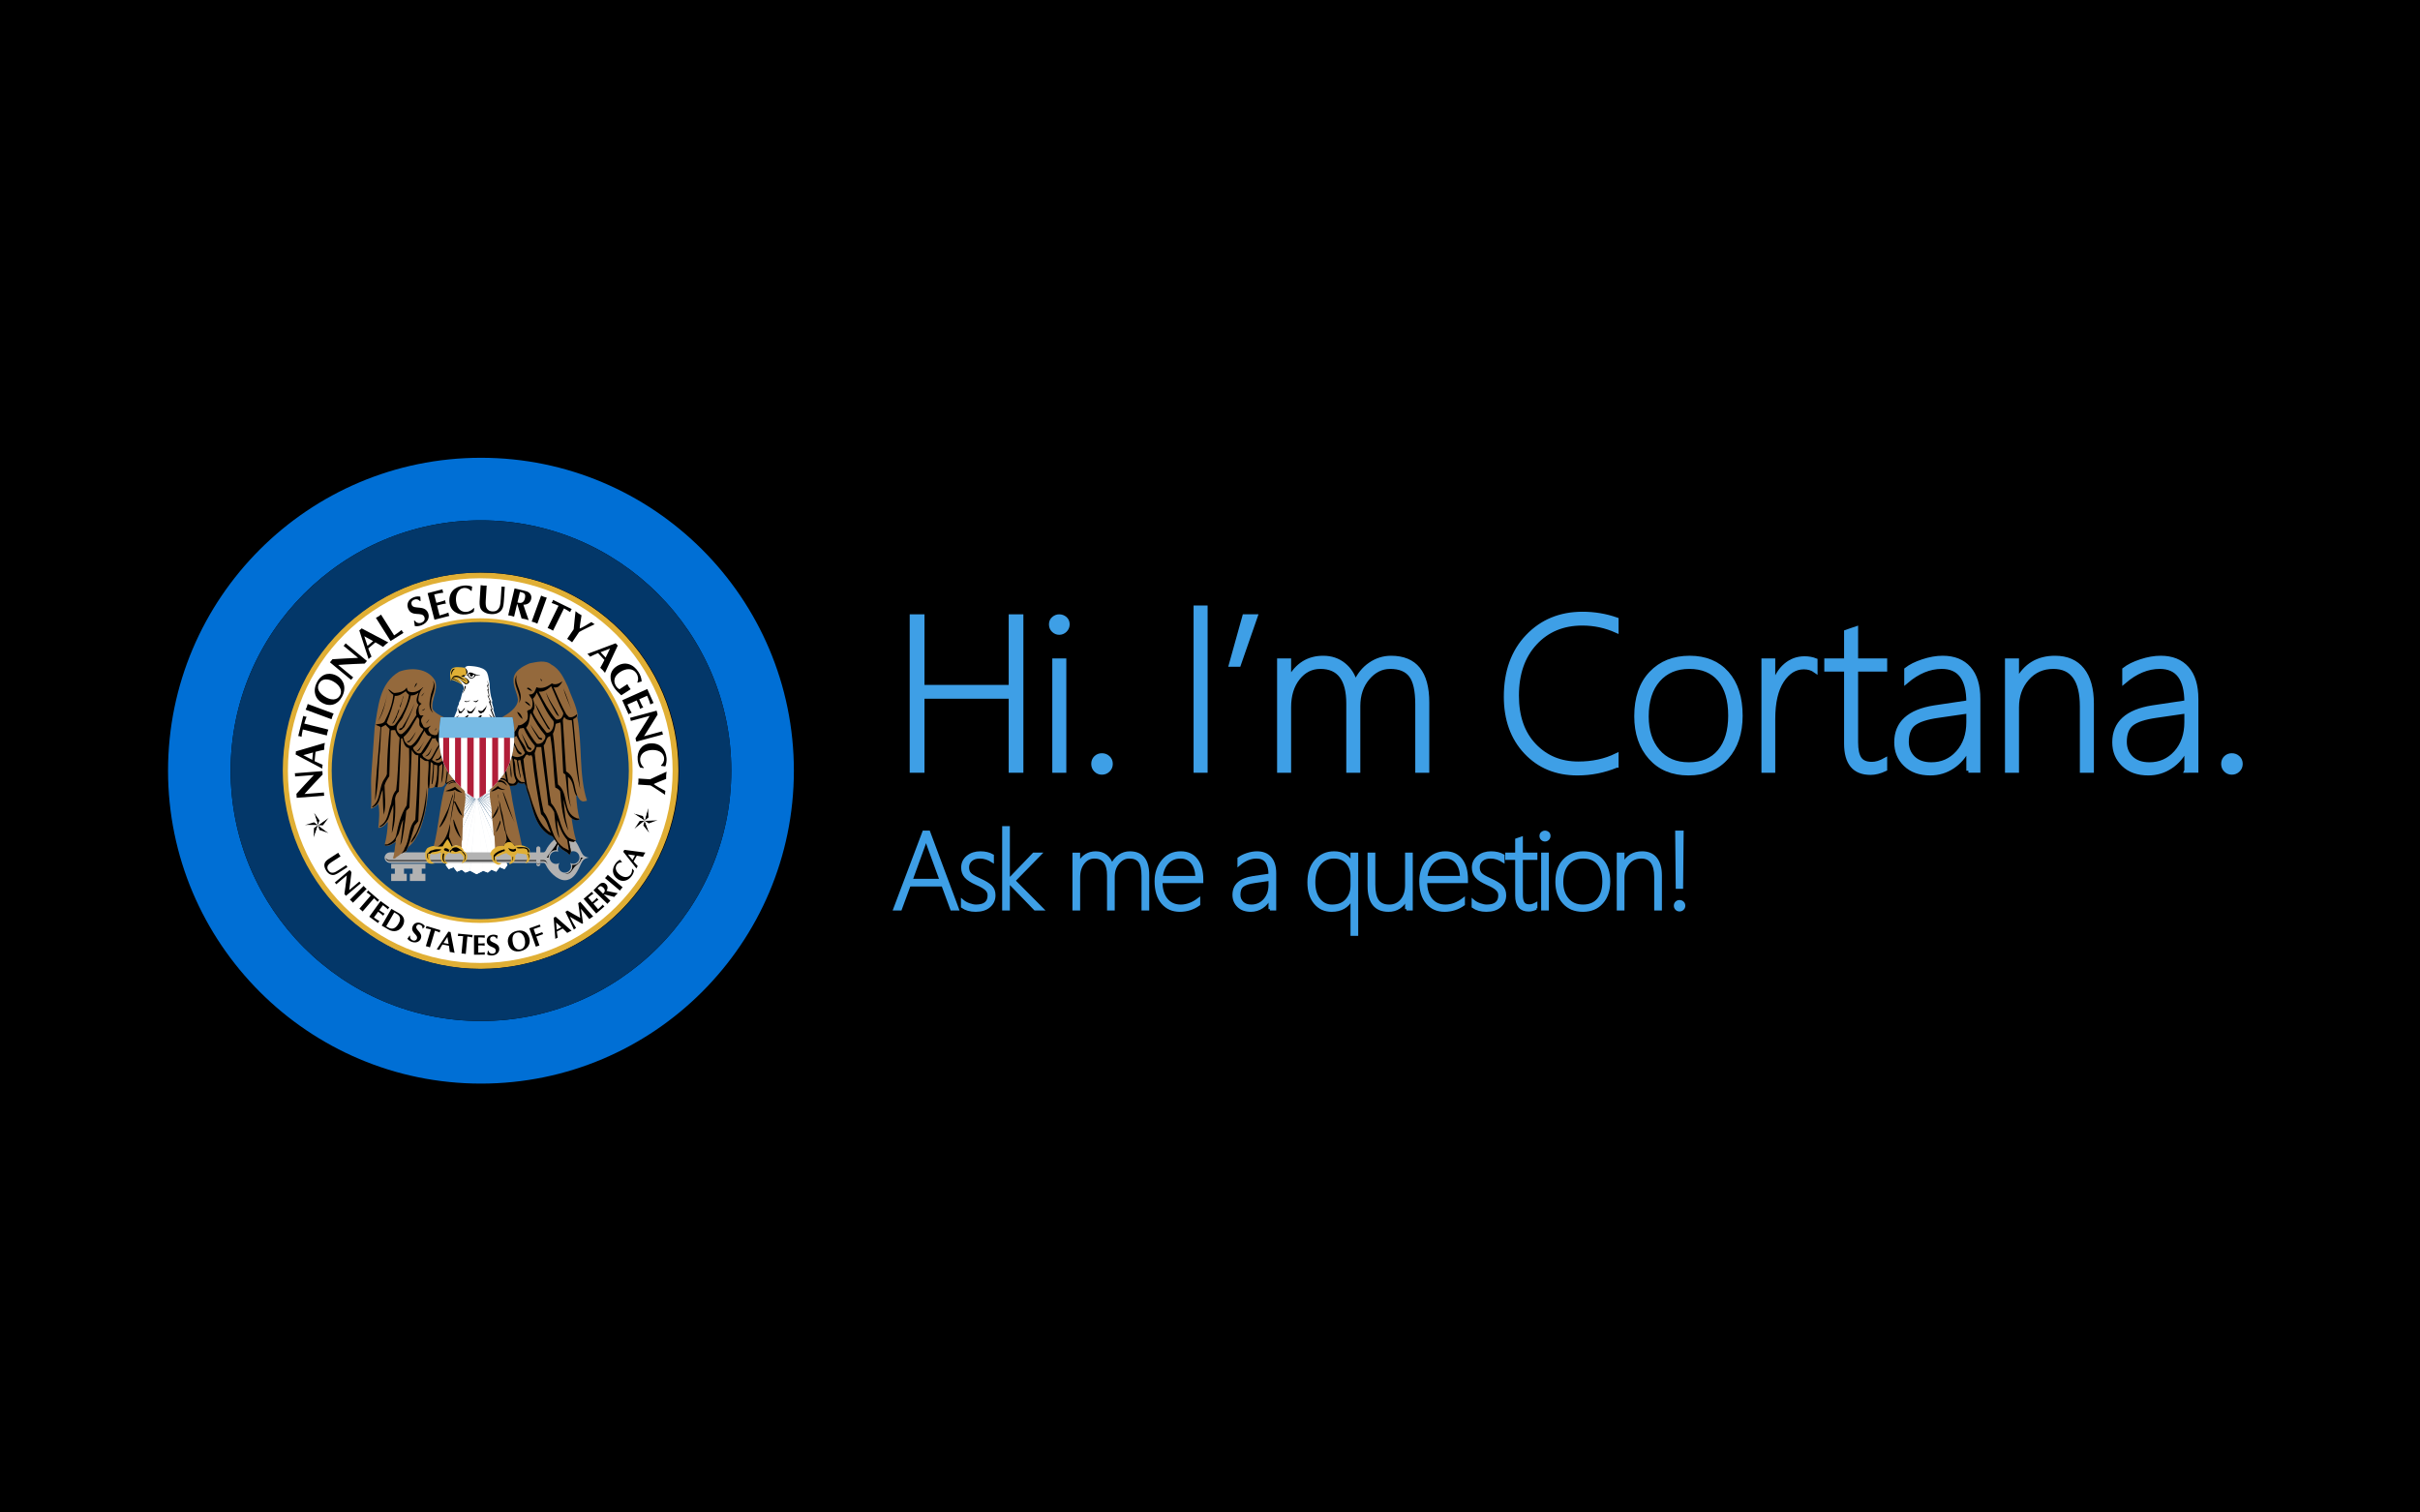 <?xml version="1.0" encoding="utf-8"?>
<!DOCTYPE svg PUBLIC "-//W3C//DTD SVG 1.1//EN" "http://www.w3.org/Graphics/SVG/1.1/DTD/svg11.dtd">
<svg version="1.1"
	 id="Layer_1" inkscape:version="0.91 r13725" sodipodi:docname="No Really Im Cortana.svg" xmlns:sodipodi="http://sodipodi.sourceforge.net/DTD/sodipodi-0.dtd" xmlns:svg="http://www.w3.org/2000/svg" xmlns:rdf="http://www.w3.org/1999/02/22-rdf-syntax-ns#" xmlns:dc="http://purl.org/dc/elements/1.1/" xmlns:cc="http://creativecommons.org/ns#" xmlns:inkscape="http://www.inkscape.org/namespaces/inkscape"
	 xmlns="http://www.w3.org/2000/svg" xmlns:xlink="http://www.w3.org/1999/xlink" x="0px" y="0px" viewBox="0 0 2560 1600"
	 enable-background="new 0 0 2560 1600" xml:space="preserve">
<sodipodi:namedview  id="namedview251" gridtolerance="10" guidetolerance="10" objecttolerance="10" bordercolor="#666666" pagecolor="#ffffff" inkscape:cx="919.36314" showgrid="false" inkscape:zoom="0.48964497" inkscape:cy="734.12689" inkscape:pageshadow="2" inkscape:pageopacity="0" inkscape:current-layer="Layer_1" inkscape:window-height="480" inkscape:window-width="640" borderopacity="1">
	</sodipodi:namedview>
<g id="g3">
	<rect id="rect5" width="2560" height="1600"/>
	<g id="g7">
		<g id="g9">
			<g id="g11">
				<path id="path13" fill="#3E9FE6" stroke="#3E9FE6" stroke-width="4.371" d="M1069.243,815.278v-78.315h-93.455v78.315
					h-11.269V652.046h11.269v74.672h93.455v-74.672h11.156v163.232H1069.243z"/>
				<path id="path15" fill="#3E9FE6" stroke="#3E9FE6" stroke-width="4.371" d="M1120.471,669.348
					c-2.276,0-4.288-0.835-6.033-2.504c-1.747-1.669-2.618-3.794-2.618-6.375c0-2.504,0.891-4.534,2.675-6.09
					c1.782-1.555,3.774-2.333,5.976-2.333c2.351,0,4.42,0.759,6.204,2.276c1.782,1.519,2.675,3.568,2.675,6.147
					c0,2.43-0.874,4.516-2.618,6.261C1124.985,668.477,1122.899,669.348,1120.471,669.348z M1115.349,815.278
					v-116.562h10.473v116.562H1115.349z"/>
				<path id="path17" fill="#3E9FE6" stroke="#3E9FE6" stroke-width="4.371" d="M1165.666,817.327
					c-2.581,0-4.743-0.893-6.488-2.675c-1.747-1.782-2.618-3.965-2.618-6.545c0-2.656,0.872-4.838,2.618-6.546
					c1.745-1.707,3.908-2.561,6.488-2.561c2.579,0,4.781,0.854,6.602,2.561c1.821,1.708,2.732,3.89,2.732,6.546
					c0,2.58-0.911,4.763-2.732,6.545S1168.245,817.327,1165.666,817.327z"/>
				<path id="path19" fill="#3E9FE6" stroke="#3E9FE6" stroke-width="4.371" d="M1264.821,815.278V642.711h10.473v172.567
					H1264.821z"/>
				<path id="path21" fill="#3E9FE6" stroke="#3E9FE6" stroke-width="4.371" d="M1310.473,703.155h-8.31l14.229-51.109
					h11.838L1310.473,703.155z"/>
				<path id="path23" fill="#3E9FE6" stroke="#3E9FE6" stroke-width="4.371" d="M1499.321,815.278v-70.12
					c0-14.645-2.296-24.929-6.887-30.848c-4.593-5.919-11.857-8.879-21.799-8.879c-9.183,0-17.113,3.947-23.79,11.838
					c-6.679,7.894-10.018,17.796-10.018,29.709v68.298h-10.472v-70.916c0-25.954-9.866-38.93-29.596-38.93
					c-9.487,0-17.379,3.966-23.677,11.895c-6.3,7.931-9.448,18.195-9.448,30.791v67.16h-10.473v-116.562h10.473
					v19.351h0.455c8.119-14.798,19.995-22.197,35.629-22.197c8.498,0,15.766,2.447,21.799,7.342
					s10.111,11.326,12.236,19.294c3.643-8.424,8.859-14.969,15.652-19.636c6.79-4.667,14.172-7,22.14-7
					c25.498,0,38.247,15.785,38.247,47.353v72.055h-10.473V815.278z"/>
				<path id="path25" fill="#3E9FE6" stroke="#3E9FE6" stroke-width="4.371" d="M1710.029,809.929
					c-13.204,5.464-26.977,8.195-41.32,8.195c-22.311,0-40.506-7.493-54.581-22.481
					c-14.078-14.986-21.116-34.547-21.116-58.68c0-26.483,7.627-47.712,22.88-63.688
					c15.254-15.974,34.642-23.961,58.168-23.961c12.521,0,24.511,2.011,35.97,6.033v11.952
					c-11.459-5.16-23.525-7.74-36.198-7.74c-20.489,0-37.148,6.943-49.971,20.831
					c-12.826,13.887-19.237,32.367-19.237,55.435c0,22.236,6.127,39.784,18.383,52.647
					c12.255,12.863,27.793,19.294,46.614,19.294c15.025,0,28.494-2.921,40.409-8.765V809.929z"/>
				<path id="path27" fill="#3E9FE6" stroke="#3E9FE6" stroke-width="4.371" d="M1786.187,818.124
					c-17,0-30.449-5.596-40.352-16.79c-9.903-11.192-14.854-25.743-14.854-43.654
					c0-19.351,5.179-34.491,15.537-45.419s23.999-16.391,40.922-16.391c16.62,0,29.747,5.426,39.386,16.277
					c9.637,10.853,14.456,25.879,14.456,45.077c0,18.138-4.914,32.822-14.74,44.052
					C1816.711,812.509,1803.262,818.124,1786.187,818.124z M1786.983,705.432c-13.736,0-24.684,4.63-32.84,13.887
					c-8.158,9.259-12.236,22.122-12.236,38.588c0,15.253,3.983,27.51,11.952,36.767
					c7.968,9.26,18.856,13.888,32.669,13.888c14.038,0,24.852-4.554,32.441-13.66
					c7.588-9.106,11.383-21.742,11.383-37.906c0-16.619-3.775-29.368-11.326-38.247
					C1811.475,709.872,1800.794,705.432,1786.983,705.432z"/>
				<path id="path29" fill="#3E9FE6" stroke="#3E9FE6" stroke-width="4.371" d="M1920.512,709.644
					c-3.491-2.504-7.59-3.757-12.294-3.757c-9.183,0-16.886,4.744-23.107,14.229
					c-6.224,9.487-9.334,22.956-9.334,40.41v54.752h-10.245v-116.562h10.245v25.839h0.455
					c2.655-8.879,6.867-15.783,12.635-20.717c5.767-4.932,12.445-7.399,20.034-7.399
					c4.326,0,8.196,0.683,11.611,2.049V709.644z"/>
				<path id="path31" fill="#3E9FE6" stroke="#3E9FE6" stroke-width="4.371" d="M1994.164,813.685
					c-5.464,2.579-10.586,3.87-15.367,3.87c-17.227,0-25.84-10.319-25.84-30.961v-78.315h-20.944v-9.562h20.944
					v-30.279c1.669-0.607,3.415-1.213,5.236-1.821c1.821-0.53,3.566-1.1,5.236-1.708v33.808h30.734v9.562
					h-30.734v76.949c0,8.044,1.27,13.87,3.813,17.473c2.542,3.606,6.848,5.407,12.92,5.407
					c4.325,0,8.992-1.403,14.001-4.212V813.685z"/>
				<path id="path33" fill="#3E9FE6" stroke="#3E9FE6" stroke-width="4.371" d="M2082.273,815.278v-23.335h-0.455
					c-3.719,7.968-9.126,14.324-16.221,19.066c-7.097,4.741-14.969,7.114-23.62,7.114
					c-11.08,0-19.846-3.11-26.295-9.334c-6.45-6.222-9.675-14.076-9.675-23.563
					c0-20.336,13.469-32.63,40.409-36.881l35.856-5.35c0-25.043-9.41-37.564-28.23-37.564
					c-12.825,0-25.31,5.162-37.45,15.481v-12.635c4.325-3.415,10.188-6.335,17.587-8.765
					c7.398-2.428,14.36-3.642,20.888-3.642c11.989,0,21.267,3.719,27.831,11.155
					c6.564,7.438,9.847,18.252,9.847,32.441v75.811h-10.473V815.278z M2050.173,757.225
					c-12.219,1.747-20.794,4.573-25.726,8.48c-4.935,3.91-7.399,10.265-7.399,19.067
					c0,6.906,2.295,12.598,6.887,17.075c4.591,4.479,10.984,6.716,19.181,6.716c11.229,0,20.564-4.155,28.002-12.464
					c7.436-8.31,11.155-19.028,11.155-32.157v-11.383L2050.173,757.225z"/>
				<path id="path35" fill="#3E9FE6" stroke="#3E9FE6" stroke-width="4.371" d="M2202.368,815.278v-67.843
					c0-28.002-10.093-42.003-30.278-42.003c-11.231,0-20.452,4.118-27.661,12.351
					c-7.21,8.235-10.813,18.423-10.813,30.564v66.932h-10.473v-116.562h10.473v21.172h0.455
					c8.498-16.011,21.779-24.018,39.841-24.018c12.596,0,22.234,4.194,28.913,12.578
					c6.677,8.386,10.017,20.358,10.017,35.914v70.916H2202.368z"/>
				<path id="path37" fill="#3E9FE6" stroke="#3E9FE6" stroke-width="4.371" d="M2312.902,815.278v-23.335h-0.455
					c-3.719,7.968-9.126,14.324-16.221,19.066c-7.097,4.741-14.969,7.114-23.62,7.114
					c-11.08,0-19.846-3.11-26.295-9.334c-6.45-6.222-9.675-14.076-9.675-23.563
					c0-20.336,13.469-32.63,40.409-36.881l35.856-5.35c0-25.043-9.41-37.564-28.23-37.564
					c-12.825,0-25.31,5.162-37.45,15.481v-12.635c4.325-3.415,10.188-6.335,17.587-8.765
					c7.398-2.428,14.36-3.642,20.888-3.642c11.989,0,21.267,3.719,27.831,11.155
					c6.564,7.438,9.847,18.252,9.847,32.441v75.811h-10.473V815.278z M2280.803,757.225
					c-12.219,1.747-20.794,4.573-25.726,8.48c-4.935,3.91-7.399,10.265-7.399,19.067
					c0,6.906,2.295,12.598,6.887,17.075c4.591,4.479,10.984,6.716,19.181,6.716c11.229,0,20.564-4.155,28.002-12.464
					c7.436-8.31,11.155-19.028,11.155-32.157v-11.383L2280.803,757.225z"/>
				<path id="path39" fill="#3E9FE6" stroke="#3E9FE6" stroke-width="4.371" d="M2360.943,817.327
					c-2.581,0-4.744-0.893-6.488-2.675c-1.747-1.782-2.618-3.965-2.618-6.545c0-2.656,0.871-4.838,2.618-6.546
					c1.744-1.707,3.907-2.561,6.488-2.561c2.578,0,4.78,0.854,6.602,2.561c1.821,1.708,2.732,3.89,2.732,6.546
					c0,2.58-0.911,4.763-2.732,6.545S2363.521,817.327,2360.943,817.327z"/>
			</g>
		</g>
		<g id="g41">
			<g id="g43">
				<path id="path45" fill="#3E9FE6" stroke="#3E9FE6" stroke-width="2.914" d="M1006.665,961.707l-9.335-25.384h-35.401
					l-9.335,25.384h-6.204l30.791-81.616h5.35l30.45,81.616H1006.665z M981.622,893.409
					c-0.418-1.139-0.759-2.258-1.024-3.358c-0.266-0.948-0.55-1.897-0.854-2.846h-0.228
					c-0.645,2.504-1.272,4.534-1.878,6.09l-13.717,37.849h31.474L981.622,893.409z"/>
				<path id="path47" fill="#3E9FE6" stroke="#3E9FE6" stroke-width="2.914" d="M1017.995,959.145v-6.317
					c1.973,1.708,4.363,3.055,7.171,4.041c2.808,0.987,5.236,1.48,7.285,1.48c9.144,0,13.717-3.736,13.717-11.212
					c0-2.58-1.006-4.781-3.017-6.603c-2.012-1.821-5.274-3.699-9.79-5.634c-5.578-2.428-9.496-4.942-11.753-7.542
					c-2.258-2.599-3.386-5.757-3.386-9.476c0-4.743,1.812-8.575,5.435-11.497c3.623-2.922,8.091-4.383,13.404-4.383
					c5.008,0,9.296,1.024,12.863,3.073v5.92c-4.326-2.808-8.803-4.212-13.432-4.212
					c-3.833,0-6.925,0.996-9.277,2.987c-2.353,1.992-3.528,4.582-3.528,7.769c0,2.771,0.74,5.019,2.22,6.744
					c1.48,1.728,4.742,3.709,9.789,5.948c6.07,2.731,10.245,5.265,12.521,7.598
					c2.276,2.334,3.415,5.436,3.415,9.306c0,4.63-1.736,8.452-5.208,11.469c-3.472,3.017-8.262,4.524-14.371,4.524
					C1026.437,963.13,1021.751,961.802,1017.995,959.145z"/>
				<path id="path49" fill="#3E9FE6" stroke="#3E9FE6" stroke-width="2.914" d="M1094.949,961.707l-27.889-28.799h-0.228
					v28.799h-5.236v-86.283h5.236v55.605h0.228l26.466-27.604h6.772l-27.661,28.23l29.88,30.051L1094.949,961.707
					L1094.949,961.707z"/>
				<path id="path51" fill="#3E9FE6" stroke="#3E9FE6" stroke-width="2.914" d="M1209.016,961.707v-35.06
					c0-7.322-1.148-12.465-3.443-15.424c-2.296-2.96-5.929-4.439-10.899-4.439c-4.591,0-8.557,1.973-11.895,5.919
					c-3.339,3.946-5.009,8.898-5.009,14.854v34.149h-5.236v-35.458c0-12.977-4.933-19.465-14.798-19.465
					c-4.744,0-8.69,1.982-11.838,5.947c-3.15,3.966-4.724,9.098-4.724,15.396v33.58h-5.236v-58.281h5.236v9.676
					h0.228c4.06-7.399,9.998-11.099,17.814-11.099c4.249,0,7.883,1.224,10.899,3.671s5.056,5.663,6.118,9.648
					c1.821-4.212,4.43-7.484,7.826-9.818c3.395-2.333,7.086-3.5,11.07-3.5c12.749,0,19.123,7.893,19.123,23.677
					v36.027L1209.016,961.707L1209.016,961.707z"/>
				<path id="path53" fill="#3E9FE6" stroke="#3E9FE6" stroke-width="2.914" d="M1228.315,932.794
					c0,8.007,1.85,14.268,5.549,18.782c3.7,4.516,8.774,6.772,15.225,6.772c6.525,0,12.9-2.409,19.123-7.228
					v5.577c-6.033,4.288-12.769,6.432-20.205,6.432c-7.513,0-13.584-2.693-18.213-8.082
					c-4.629-5.388-6.943-12.995-6.943-22.823c0-8.499,2.418-15.66,7.256-21.485
					c4.838-5.824,11.127-8.736,18.868-8.736c7.247,0,12.806,2.543,16.676,7.627c3.871,5.085,5.806,12.028,5.806,20.831
					v2.333h-43.142V932.794z M1265.993,928.014c-0.228-6.717-1.841-11.933-4.838-15.652
					c-2.998-3.718-7.134-5.577-12.408-5.577c-5.464,0-9.988,1.831-13.574,5.492
					c-3.585,3.662-5.796,8.907-6.63,15.737h37.45V928.014z"/>
				<path id="path55" fill="#3E9FE6" stroke="#3E9FE6" stroke-width="2.914" d="M1343.349,961.707v-11.668h-0.228
					c-1.859,3.984-4.562,7.163-8.11,9.533c-3.549,2.371-7.484,3.558-11.81,3.558
					c-5.541,0-9.923-1.556-13.148-4.667c-3.226-3.11-4.838-7.038-4.838-11.781c0-10.168,6.734-16.315,20.205-18.44
					l17.928-2.675c0-12.521-4.705-18.782-14.115-18.782c-6.412,0-12.654,2.58-18.725,7.74v-6.317
					c2.163-1.708,5.094-3.168,8.793-4.383c3.7-1.214,7.181-1.821,10.444-1.821c5.995,0,10.633,1.859,13.916,5.578
					c3.281,3.719,4.923,9.126,4.923,16.221v37.905h-5.236V961.707z M1327.299,932.681
					c-6.109,0.873-10.396,2.286-12.863,4.24s-3.699,5.132-3.699,9.533c0,3.453,1.147,6.299,3.443,8.537
					c2.295,2.239,5.492,3.357,9.59,3.357c5.615,0,10.282-2.077,14.002-6.231c3.718-4.155,5.577-9.514,5.577-16.079
					v-5.691L1327.299,932.681z"/>
				<path id="path57" fill="#3E9FE6" stroke="#3E9FE6" stroke-width="2.914" d="M1430.097,988.514v-37.507h-0.228
					c-4.325,8.082-11.364,12.123-21.115,12.123c-7.285,0-13.148-2.675-17.587-8.025
					c-4.439-5.35-6.659-12.559-6.659-21.627c0-9.676,2.523-17.34,7.57-22.994
					c5.046-5.653,11.458-8.48,19.237-8.48c8.688,0,14.873,3.624,18.554,10.871h0.228v-9.448h5.236v85.088H1430.097z
					 M1430.097,926.761c0-5.805-1.688-10.586-5.065-14.342c-3.377-3.757-8.062-5.635-14.058-5.635
					c-6.033,0-11.042,2.324-15.025,6.972c-3.984,4.648-5.977,11.146-5.977,19.493c0,7.817,1.773,13.954,5.322,18.412
					c3.547,4.459,8.148,6.688,13.802,6.688c6.791,0,11.989-2.086,15.595-6.261c3.604-4.173,5.406-9.276,5.406-15.31
					V926.761z"/>
				<path id="path59" fill="#3E9FE6" stroke="#3E9FE6" stroke-width="2.914" d="M1487.813,961.707v-10.586h-0.228
					c-4.061,8.006-10.321,12.009-18.782,12.009c-13.773,0-20.66-8.67-20.66-26.01v-33.694h5.293v32.385
					c0,7.893,1.3,13.622,3.899,17.189c2.598,3.567,6.688,5.35,12.265,5.35c5.426,0,9.818-1.991,13.176-5.976
					c3.358-3.984,5.037-9.296,5.037-15.937v-33.011h5.236v58.281h-5.236V961.707z"/>
				<path id="path61" fill="#3E9FE6" stroke="#3E9FE6" stroke-width="2.914" d="M1508.308,932.794
					c0,8.007,1.85,14.268,5.55,18.782c3.699,4.516,8.773,6.772,15.225,6.772c6.525,0,12.9-2.409,19.123-7.228
					v5.577c-6.032,4.288-12.769,6.432-20.204,6.432c-7.514,0-13.585-2.693-18.213-8.082
					c-4.63-5.388-6.944-12.995-6.944-22.823c0-8.499,2.419-15.66,7.257-21.485
					c4.838-5.824,11.127-8.736,18.867-8.736c7.247,0,12.807,2.543,16.677,7.627c3.87,5.085,5.805,12.028,5.805,20.831
					v2.333h-43.142V932.794z M1545.985,928.014c-0.228-6.717-1.841-11.933-4.838-15.652
					c-2.997-3.718-7.134-5.577-12.407-5.577c-5.464,0-9.988,1.831-13.574,5.492
					c-3.586,3.662-5.796,8.907-6.631,15.737h37.45V928.014z"/>
				<path id="path63" fill="#3E9FE6" stroke="#3E9FE6" stroke-width="2.914" d="M1558.227,959.145v-6.317
					c1.973,1.708,4.363,3.055,7.172,4.041c2.808,0.987,5.235,1.48,7.285,1.48c9.144,0,13.716-3.736,13.716-11.212
					c0-2.58-1.006-4.781-3.017-6.603s-5.274-3.699-9.789-5.634c-5.577-2.428-9.496-4.942-11.753-7.542
					c-2.258-2.599-3.387-5.757-3.387-9.476c0-4.743,1.812-8.575,5.436-11.497c3.623-2.922,8.091-4.383,13.403-4.383
					c5.009,0,9.296,1.024,12.863,3.073v5.92c-4.325-2.808-8.804-4.212-13.432-4.212
					c-3.833,0-6.926,0.996-9.277,2.987c-2.353,1.992-3.529,4.582-3.529,7.769c0,2.771,0.74,5.019,2.22,6.744
					c1.48,1.728,4.743,3.709,9.79,5.948c6.07,2.731,10.244,5.265,12.521,7.598c2.277,2.334,3.415,5.436,3.415,9.306
					c0,4.63-1.735,8.452-5.207,11.469c-3.473,3.017-8.263,4.524-14.371,4.524
					C1566.669,963.13,1561.983,961.802,1558.227,959.145z"/>
				<path id="path65" fill="#3E9FE6" stroke="#3E9FE6" stroke-width="2.914" d="M1624.879,960.91
					c-2.732,1.289-5.293,1.935-7.684,1.935c-8.613,0-12.92-5.16-12.92-15.481V908.207h-10.473v-4.781h10.473
					v-15.14c0.834-0.303,1.708-0.606,2.618-0.91c0.911-0.265,1.783-0.55,2.618-0.854v16.903h15.367v4.781h-15.367
					v38.475c0,4.022,0.635,6.935,1.906,8.736c1.272,1.803,3.424,2.703,6.46,2.703c2.163,0,4.497-0.701,7.001-2.106
					V960.91z"/>
				<path id="path67" fill="#3E9FE6" stroke="#3E9FE6" stroke-width="2.914" d="M1634.331,888.742
					c-1.139,0-2.144-0.417-3.017-1.253c-0.873-0.834-1.31-1.897-1.31-3.187c0-1.252,0.446-2.268,1.338-3.045
					c0.891-0.777,1.887-1.167,2.988-1.167c1.176,0,2.21,0.38,3.102,1.139s1.338,1.783,1.338,3.073
					c0,1.215-0.436,2.258-1.31,3.13C1636.588,888.306,1635.545,888.742,1634.331,888.742z M1631.77,961.707v-58.281
					h5.236v58.281H1631.77z"/>
				<path id="path69" fill="#3E9FE6" stroke="#3E9FE6" stroke-width="2.914" d="M1674.404,963.13
					c-8.5,0-15.226-2.798-20.177-8.395s-7.428-12.872-7.428-21.827c0-9.676,2.59-17.245,7.769-22.709
					c5.179-5.464,11.999-8.196,20.461-8.196c8.31,0,14.873,2.713,19.692,8.139
					c4.818,5.427,7.229,12.94,7.229,22.539c0,9.068-2.457,16.411-7.371,22.025
					C1689.666,960.322,1682.941,963.13,1674.404,963.13z M1674.803,906.784c-6.868,0-12.342,2.314-16.42,6.943
					c-4.08,4.63-6.119,11.062-6.119,19.294c0,7.627,1.992,13.755,5.977,18.384
					c3.983,4.63,9.428,6.943,16.334,6.943c7.019,0,12.427-2.276,16.222-6.829
					c3.793-4.554,5.691-10.871,5.691-18.953c0-8.31-1.889-14.684-5.663-19.123
					C1687.048,909.004,1681.708,906.784,1674.803,906.784z"/>
				<path id="path71" fill="#3E9FE6" stroke="#3E9FE6" stroke-width="2.914" d="M1751.358,961.707v-33.922
					c0-14.001-5.047-21.001-15.14-21.001c-5.616,0-10.227,2.059-13.83,6.175c-3.606,4.118-5.407,9.212-5.407,15.282
					v33.466h-5.236v-58.281h5.236v10.586h0.228c4.249-8.005,10.89-12.009,19.92-12.009
					c6.299,0,11.117,2.097,14.457,6.289c3.338,4.193,5.009,10.179,5.009,17.957v35.458L1751.358,961.707
					L1751.358,961.707z"/>
				<path id="path73" fill="#3E9FE6" stroke="#3E9FE6" stroke-width="2.914" d="M1776.689,962.731
					c-1.291,0-2.372-0.446-3.244-1.338c-0.873-0.891-1.31-1.981-1.31-3.272c0-1.327,0.436-2.419,1.31-3.272
					c0.872-0.854,1.953-1.28,3.244-1.28c1.289,0,2.391,0.427,3.301,1.28c0.911,0.854,1.366,1.945,1.366,3.272
					c0,1.291-0.455,2.382-1.366,3.272C1779.08,962.285,1777.978,962.731,1776.689,962.731z M1779.023,938.77h-4.894
					l-0.569-58.68h6.033L1779.023,938.77z"/>
			</g>
		</g>
	</g>
	<g id="g75" transform="matrix(1,0,0,1,-0.334,-0.335)">
		<path id="path5" inkscape:connector-curvature="0" fill="#E0AF35" d="M508.381,1025.31
			c115.784,0,209.656-93.865,209.656-209.66c0-115.782-93.872-209.655-209.656-209.655
			C392.587,605.993,298.718,699.866,298.718,815.65C298.718,931.445,392.587,1025.31,508.381,1025.31z"/>
		<path id="path7" inkscape:connector-curvature="0" fill="#FFFFFF" d="M508.381,1019.017
			c112.376,0,203.489-91.097,203.489-203.488c0-112.387-91.113-203.496-203.489-203.496
			c-112.386,0-203.491,91.109-203.491,203.496C304.891,927.921,395.995,1019.017,508.381,1019.017z"/>
		<path id="path9" inkscape:connector-curvature="0" fill="#E0AF35" d="M508.381,976.661
			c88.983,0,161.133-72.143,161.133-161.132c0-88.994-72.151-161.129-161.133-161.129
			c-88.995,0-161.133,72.134-161.133,161.129C347.249,904.518,419.388,976.661,508.381,976.661L508.381,976.661z"/>
		<path id="path11" inkscape:connector-curvature="0" fill="#124471" d="M508.381,972.686
			c86.792,0,157.159-70.362,157.159-157.157c0-86.797-70.367-157.16-157.159-157.16
			c-86.789,0-157.163,70.363-157.163,157.16C351.221,902.325,421.592,972.686,508.381,972.686L508.381,972.686z"/>
		<polyline id="polyline13" fill="#FFFFFF" stroke="#000000" stroke-width="0.043" stroke-linejoin="round" points="
			519.527,837.708 504.507,837.572 519.527,836.126 		"/>
		
			<path id="path82" inkscape:connector-curvature="0" fill="#FFFFFF" stroke="#FFFFFF" stroke-width="0.13" stroke-linejoin="round" d="
			M497.717,921.4l6.79,3.638l7.026-3.638l-7.026-75.829L497.717,921.4L497.717,921.4z M504.507,843.873
			l24.139,73.677l5.361,2.127l3.083-4.205L504.507,843.873z M528.729,917.886l-3.507,4.512l-5.151-2.17
			l-15.563-75.866L528.729,917.886z M520.062,920.411l-3.712,2.922l-4.871-1.877l-6.972-76.13L520.062,920.411
			L520.062,920.411z M504.507,843.873l-24.145,73.677l-5.361,2.127l-3.079-4.205L504.507,843.873z M480.274,917.886
			l3.512,4.512l5.161-2.17l15.56-75.866L480.274,917.886L480.274,917.886z M488.95,920.411l3.7,2.922
			l4.878-1.877l6.981-76.13L488.95,920.411L488.95,920.411z"/>
		<polygon id="polygon17" fill="#FFFFFF" stroke="#000000" stroke-width="0.043" stroke-linejoin="round" points="
			511.533,921.4 504.507,845.571 497.717,921.4 497.717,921.4 504.507,925.038 		"/>
		
			<path id="path85" inkscape:connector-curvature="0" fill="none" stroke="#000000" stroke-width="0.043" stroke-linejoin="round" d="
			M504.507,921.883v-76.129 M519.289,836.916l-14.782,0.657"/>
		<polyline id="polyline21" fill="#FFFFFF" stroke="#000000" stroke-width="0.043" stroke-linejoin="round" points="
			519.166,839.264 504.507,837.941 518.923,837.713 		"/>
		
			<line id="line23" fill="none" stroke="#000000" stroke-width="0.043" stroke-linejoin="round" x1="518.799" y1="838.451" x2="504.507" y2="837.941"/>
		<polyline id="polyline25" fill="#FFFFFF" stroke="#000000" stroke-width="0.043" stroke-linejoin="round" points="
			519.183,840.861 504.507,838.357 519.166,839.264 		"/>
		
			<line id="line27" fill="none" stroke="#000000" stroke-width="0.043" stroke-linejoin="round" x1="519.149" y1="840.044" x2="504.507" y2="838.357"/>
		<polyline id="polyline29" fill="#FFFFFF" stroke="#000000" stroke-width="0.043" stroke-linejoin="round" points="
			518.905,842.443 504.507,838.786 519.166,840.824 		"/>
		
			<line id="line31" fill="none" stroke="#000000" stroke-width="0.043" stroke-linejoin="round" x1="519.349" y1="841.753" x2="504.507" y2="838.786"/>
		<polyline id="polyline33" fill="#FFFFFF" stroke="#000000" stroke-width="0.043" stroke-linejoin="round" points="
			518.88,844.202 504.507,839.217 519.133,842.493 		"/>
		
			<line id="line35" fill="none" stroke="#000000" stroke-width="0.043" stroke-linejoin="round" x1="519.641" y1="843.644" x2="504.507" y2="839.217"/>
		<polyline id="polyline37" fill="#FFFFFF" stroke="#000000" stroke-width="0.043" stroke-linejoin="round" points="
			519.403,846.418 504.507,839.702 519.485,844.564 		"/>
		
			<line id="line39" fill="none" stroke="#000000" stroke-width="0.043" stroke-linejoin="round" x1="519.502" y1="845.37" x2="504.507" y2="839.702"/>
		<polyline id="polyline41" fill="#FFFFFF" stroke="#000000" stroke-width="0.043" stroke-linejoin="round" points="
			520.154,849.288 504.507,840.116 519.394,846.43 		"/>
		
			<line id="line43" fill="none" stroke="#000000" stroke-width="0.043" stroke-linejoin="round" x1="520.246" y1="848.117" x2="504.507" y2="840.116"/>
		<polyline id="polyline45" fill="#FFFFFF" stroke="#000000" stroke-width="0.043" stroke-linejoin="round" points="
			520.805,852.755 504.507,840.544 520.015,849.19 		"/>
		
			<line id="line47" fill="none" stroke="#000000" stroke-width="0.043" stroke-linejoin="round" x1="520.859" y1="851.258" x2="504.507" y2="840.544"/>
		<polyline id="polyline49" fill="#FFFFFF" stroke="#000000" stroke-width="0.043" stroke-linejoin="round" points="
			521.186,856.73 504.507,841.087 521.003,852.808 		"/>
		
			<line id="line51" fill="none" stroke="#000000" stroke-width="0.043" stroke-linejoin="round" x1="520.755" y1="854.405" x2="504.507" y2="841.087"/>
		<polyline id="polyline53" fill="#FFFFFF" stroke="#000000" stroke-width="0.043" stroke-linejoin="round" points="
			521.657,862.078 504.507,841.7 521.149,856.554 		"/>
		
			<line id="line55" fill="none" stroke="#000000" stroke-width="0.043" stroke-linejoin="round" x1="521.437" y1="859.283" x2="504.507" y2="841.7"/>
		<polyline id="polyline57" fill="#FFFFFF" stroke="#000000" stroke-width="0.043" stroke-linejoin="round" points="
			522.147,869.572 504.507,842.302 521.776,862.085 		"/>
		
			<line id="line59" fill="none" stroke="#000000" stroke-width="0.043" stroke-linejoin="round" x1="520.973" y1="863.907" x2="504.507" y2="842.302"/>
		<polyline id="polyline61" fill="#FFFFFF" stroke="#000000" stroke-width="0.043" stroke-linejoin="round" points="
			524.683,888.301 504.507,843.204 522.239,869.591 		"/>
		
			<line id="line63" fill="none" stroke="#000000" stroke-width="0.043" stroke-linejoin="round" x1="522.841" y1="876.313" x2="504.507" y2="843.204"/>
		<polygon id="polygon65" fill="#FFFFFF" stroke="#000000" stroke-width="0.043" stroke-linejoin="round" points="
			534.007,919.676 537.09,915.473 504.507,843.873 504.507,843.873 528.645,917.551 		"/>
		
			<line id="line67" fill="none" stroke="#000000" stroke-width="0.043" stroke-linejoin="round" x1="504.507" y1="843.873" x2="533.245" y2="917.393"/>
		<polygon id="polygon69" fill="#FFFFFF" stroke="#000000" stroke-width="0.043" stroke-linejoin="round" points="
			520.07,920.229 504.507,844.361 528.729,917.886 528.729,917.886 525.221,922.4 		"/>
		
			<line id="line71" fill="none" stroke="#000000" stroke-width="0.043" stroke-linejoin="round" x1="524.527" y1="920.258" x2="504.507" y2="844.361"/>
		<polygon id="polygon73" fill="#FFFFFF" stroke="#000000" stroke-width="0.043" stroke-linejoin="round" points="
			511.479,921.456 504.507,845.326 520.062,920.411 520.062,920.411 516.35,923.332 		"/>
		
			<line id="line75" fill="none" stroke="#000000" stroke-width="0.043" stroke-linejoin="round" x1="515.887" y1="921.773" x2="504.507" y2="845.326"/>
		<polyline id="polyline77" fill="#FFFFFF" stroke="#000000" stroke-width="0.043" stroke-linejoin="round" points="
			489.487,837.708 504.507,837.572 489.487,836.126 		"/>
		
			<line id="line79" fill="none" stroke="#000000" stroke-width="0.043" stroke-linejoin="round" x1="489.723" y1="836.916" x2="504.507" y2="837.572"/>
		<polyline id="polyline81" fill="#FFFFFF" stroke="#000000" stroke-width="0.043" stroke-linejoin="round" points="
			489.844,839.264 504.507,837.941 490.089,837.713 		"/>
		
			<line id="line83" fill="none" stroke="#000000" stroke-width="0.043" stroke-linejoin="round" x1="490.212" y1="838.451" x2="504.507" y2="837.941"/>
		<polyline id="polyline85" fill="#FFFFFF" stroke="#000000" stroke-width="0.043" stroke-linejoin="round" points="
			489.824,840.861 504.507,838.357 489.844,839.264 		"/>
		
			<line id="line87" fill="none" stroke="#000000" stroke-width="0.043" stroke-linejoin="round" x1="489.851" y1="840.044" x2="504.507" y2="838.357"/>
		<polyline id="polyline89" fill="#FFFFFF" stroke="#000000" stroke-width="0.043" stroke-linejoin="round" points="
			490.096,842.443 504.507,838.786 489.844,840.824 		"/>
		
			<line id="line91" fill="none" stroke="#000000" stroke-width="0.043" stroke-linejoin="round" x1="489.655" y1="841.753" x2="504.507" y2="838.786"/>
		<polyline id="polyline93" fill="#FFFFFF" stroke="#000000" stroke-width="0.043" stroke-linejoin="round" points="
			490.129,844.202 504.507,839.217 489.868,842.493 		"/>
		
			<line id="line95" fill="none" stroke="#000000" stroke-width="0.043" stroke-linejoin="round" x1="489.368" y1="843.644" x2="504.507" y2="839.217"/>
		<polyline id="polyline97" fill="#FFFFFF" stroke="#000000" stroke-width="0.043" stroke-linejoin="round" points="
			489.599,846.418 504.507,839.702 489.522,844.564 		"/>
		
			<line id="line99" fill="none" stroke="#000000" stroke-width="0.043" stroke-linejoin="round" x1="489.504" y1="845.37" x2="504.507" y2="839.702"/>
		<polyline id="polyline101" fill="#FFFFFF" stroke="#000000" stroke-width="0.043" stroke-linejoin="round" points="
			488.849,849.288 504.507,840.116 489.613,846.43 		"/>
		
			<line id="line103" fill="none" stroke="#000000" stroke-width="0.043" stroke-linejoin="round" x1="488.762" y1="848.117" x2="504.507" y2="840.116"/>
		<polyline id="polyline105" fill="#FFFFFF" stroke="#000000" stroke-width="0.043" stroke-linejoin="round" points="
			488.199,852.755 504.507,840.544 488.99,849.19 		"/>
		
			<line id="line107" fill="none" stroke="#000000" stroke-width="0.043" stroke-linejoin="round" x1="488.147" y1="851.258" x2="504.507" y2="840.544"/>
		<polyline id="polyline109" fill="#FFFFFF" stroke="#000000" stroke-width="0.043" stroke-linejoin="round" points="
			487.808,856.73 504.507,841.087 488.004,852.808 		"/>
		
			<line id="line111" fill="none" stroke="#000000" stroke-width="0.043" stroke-linejoin="round" x1="488.254" y1="854.405" x2="504.507" y2="841.087"/>
		<polyline id="polyline113" fill="#FFFFFF" stroke="#000000" stroke-width="0.043" stroke-linejoin="round" points="
			487.347,862.078 504.507,841.7 487.86,856.554 		"/>
		
			<line id="line115" fill="none" stroke="#000000" stroke-width="0.043" stroke-linejoin="round" x1="487.568" y1="859.283" x2="504.507" y2="841.7"/>
		<polyline id="polyline117" fill="#FFFFFF" stroke="#000000" stroke-width="0.043" stroke-linejoin="round" points="
			486.852,869.572 504.507,842.302 487.236,862.085 		"/>
		
			<line id="line119" fill="none" stroke="#000000" stroke-width="0.043" stroke-linejoin="round" x1="488.029" y1="863.907" x2="504.507" y2="842.302"/>
		<polyline id="polyline121" fill="#FFFFFF" stroke="#000000" stroke-width="0.043" stroke-linejoin="round" points="
			484.322,888.301 504.507,843.204 486.765,869.591 		"/>
		
			<line id="line123" fill="none" stroke="#000000" stroke-width="0.043" stroke-linejoin="round" x1="486.163" y1="876.313" x2="504.507" y2="843.204"/>
		<polygon id="polygon125" fill="#FFFFFF" stroke="#000000" stroke-width="0.043" stroke-linejoin="round" points="
			475.002,919.676 471.922,915.473 504.507,843.873 504.507,843.873 480.363,917.551 		"/>
		
			<line id="line127" fill="none" stroke="#000000" stroke-width="0.043" stroke-linejoin="round" x1="504.507" y1="843.873" x2="475.765" y2="917.393"/>
		<polygon id="polygon129" fill="#FFFFFF" stroke="#000000" stroke-width="0.043" stroke-linejoin="round" points="
			488.947,920.229 504.507,844.361 480.274,917.886 480.274,917.886 483.786,922.4 		"/>
		
			<line id="line131" fill="none" stroke="#000000" stroke-width="0.043" stroke-linejoin="round" x1="484.477" y1="920.258" x2="504.507" y2="844.361"/>
		<polygon id="polygon133" fill="#FFFFFF" stroke="#000000" stroke-width="0.043" stroke-linejoin="round" points="
			497.526,921.456 504.507,845.326 488.95,920.411 488.95,920.411 492.65,923.332 		"/>
		
			<line id="line135" fill="none" stroke="#000000" stroke-width="0.043" stroke-linejoin="round" x1="493.118" y1="921.773" x2="504.507" y2="845.326"/>
		<path id="path137" inkscape:connector-curvature="0" fill="#B2B2B2" stroke="#000000" stroke-width="0.043" d="
			M623.096,907.593c0,0-3.635-0.485-5.755-2.67c-1.526-1.572-3.885-7.026-3.885-7.026
			c-3.259-7.318-7.821-14.217-15.679-14.217c-7.848,0-16.835,9.069-20.092,16.402c0,0-0.562,1.087-1.224,1.572
			c-0.664,0.485-1.939,0.369-1.939,0.369H413.045c-3.157,0-5.736,2.461-5.926,5.57v-0.008
			c0.188,3.111,2.769,5.582,5.926,5.582h161.477c0,0,1.275-0.126,1.939,0.356c0.664,0.485,1.224,1.573,1.224,1.573
			c3.256,7.333,12.244,16.409,20.092,16.409c7.858,0,12.419-6.89,15.679-14.222c0,0,2.358-5.458,3.885-7.029
			C619.461,908.078,623.095,907.593,623.096,907.593L623.096,907.593z"/>
		
			<path id="path139" inkscape:connector-curvature="0" fill="none" stroke="#000000" stroke-width="0.043" stroke-linecap="round" d="
			M410.2,903.537c1.026-0.976,2.477-0.914,3.148-0.914H575.61c0,0,1.513-0.176,1.879-0.485
			c0.694-0.585,0.907-1.09,0.907-1.09c2.841-6.478,12.192-16.171,19.381-16.171c7.187,0,11.633,6.538,14.48,13.019
			c0,0,0.874,2.226,1.932,4.396 M577.599,911.464l1.523,2.12c2.851,6.486,11.466,16.711,18.655,16.711
			c7.187,0,11.633-6.531,14.48-13.011c0,0,1.817-4.606,3.388-7.029c1.481-2.271,3.516-2.66,3.516-2.66
			c-0.184,0,1.275,0,1.275,0c-2.06,0.726-3.638,1.699-3.638,1.699"/>
		<path id="path141" inkscape:connector-curvature="0" d="M617.403,907.593c0,0-1.575,0.594-2.177,2.061
			c-1.947,4.596-5.21,5.439-7.031,7.628c-1.818,2.179-2.903,4.351-4.722,6.055
			c-1.986,1.847-5.696,1.452-5.696,1.452s3.398-1.575,4.49-2.179c1.082-0.607,2.776-2.667,2.9-4.007
			c0.122-1.323,0-3.621,0-3.621s5.931-0.493,7.029-1.944c1.082-1.452,2.177-5.448,2.177-5.448h3.029
			 M580.942,907.593h-2.306c0,0,3.034-4.728,4.601-6.545c1.583-1.817,3.64-4.728,4.49-5.933
			c0.842-1.214,2.058-3.638,2.058-3.638l1.692,1.939l-1.818,6.904l-5.81,1.818L580.942,907.593"/>
		<path id="path143" inkscape:connector-curvature="0" fill="#B2B2B2" stroke="#000000" stroke-width="0.043" d="
			M589.115,899.72c-0.101-0.434-0.037-0.156-0.062-0.602c-0.223-4.408,3.163-8.158,7.565-8.388
			c4.393-0.211,8.138,3.173,8.36,7.564c0.025,0.46,0.049,0.909,0,1.343c0.404-0.092,0.869-0.144,1.298-0.164
			c4.393-0.223,8.14,3.152,8.361,7.556c0.225,4.391-3.158,8.145-7.551,8.368
			c-0.445,0.024-1.144-0.007-1.56-0.059c0.062,0.418,0.225,1.02,0.225,1.461c0,4.396-3.576,7.969-7.976,7.969
			s-7.981-3.573-7.981-7.969c0-0.434,0.034-0.892,0.107-1.302c-0.443,0.064-0.877,0.064-1.337,0.064
			c-4.404,0-7.974-3.568-7.974-7.967c0-4.401,3.569-7.982,7.974-7.982
			C589.027,899.612,588.676,899.643,589.115,899.72L589.115,899.72z"/>
		<path id="path145" inkscape:connector-curvature="0" fill="#124471" stroke="#000000" stroke-width="0.043" d="
			M603.434,913.259c1.058,0.592,2.281,0.909,3.578,0.835c3.68-0.184,6.521-3.323,6.327-6.996
			c-0.184-3.69-3.316-6.523-6.998-6.332c-1.293,0.06-2.503,0.515-3.484,1.198c0.601-1.058,0.891-2.279,0.824-3.598
			c-0.186-3.685-3.324-6.516-6.999-6.325c-3.68,0.183-6.515,3.319-6.33,6.999
			c0.047,0.81,0.235,1.583,0.525,2.286c-0.718-0.268-1.5-0.411-2.31-0.411c-3.685,0-6.674,2.984-6.674,6.676
			c0,3.678,2.987,6.67,6.674,6.67c1.32,0,2.528-0.341,3.549-1.011c-0.629,1.021-1.016,2.261-1.016,3.546
			c0,3.688,2.986,6.672,6.676,6.672c3.678,0,6.674-2.982,6.674-6.672
			C604.453,915.5,604.078,914.287,603.434,913.259L603.434,913.259z"/>
		
			<path id="path147" inkscape:connector-curvature="0" fill="none" stroke="#000000" stroke-width="0.043" stroke-linecap="round" d="
			M410.2,911.645c1.026,0.973,2.477,0.916,3.148,0.916H575.61c0,0,1.513,0.176,1.879,0.48
			c0.694,0.585,0.907,1.089,0.907,1.089"/>
		<path id="path149" inkscape:connector-curvature="0" d="M579.788,914.986c0,0-1.327-2.846-2.663-3.396
			c-1.328-0.548-3.997-0.366-3.997-0.366H411.716c-1.03,0-3.274-1.332-3.274-3.09c0,0,1.332,2.003,3.274,2.12
			h161.411c0,0,3.333-0.245,4.301,0.485C578.398,911.464,579.788,914.986,579.788,914.986"/>
		<path id="path151" inkscape:connector-curvature="0" fill="#B2B2B2" stroke="#000000" stroke-width="0.043" d="M569.798,916.682
			c1.209,0,2.177-0.985,2.177-2.191v-16.652c0-1.201-0.968-2.179-2.177-2.179c-1.208,0-2.175,0.978-2.175,2.179
			v16.652C567.623,915.697,568.591,916.682,569.798,916.682z"/>
		<path id="path153" inkscape:connector-curvature="0" fill="none" stroke="#000000" stroke-width="0.043" d="M567.623,913.829
			c0,1.198,0.968,2.185,2.175,2.185c1.209,0,2.177-0.988,2.177-2.185 M567.623,898.876
			c0-1.213,0.968-2.191,2.175-2.191c1.209,0,2.177,0.978,2.177,2.191"/>
		<path id="path155" inkscape:connector-curvature="0" stroke="#000000" stroke-width="0.043" d="M571.974,912.199
			c0,1.204-0.968,2.179-2.177,2.179c-1.208,0-2.175-0.975-2.175-2.179v0.421c0,1.201,0.968,2.182,2.175,2.182
			c1.209,0,2.177-0.981,2.177-2.182V912.199z"/>
		<path id="path157" inkscape:connector-curvature="0" fill="#94693C" d="M429.589,901.577
			c0.193-0.399,0.371-0.803,0.548-1.221"/>
		<path id="path159" inkscape:connector-curvature="0" fill="#94693C" stroke="#000000" stroke-width="0.043" d="
			M407.788,894.805c3.685,1.151,7.564-1.458,10.659-3.688l0.486,0.674c-1.355,5.329-0.971,11.439-3.006,16.474
			l2.518,0.295l0.29-0.968c1.818-1.057,3.985-2.435,5.829-4.111c0,0,5.929-2.514,5.515-2.576l2.13-4.653
			c5.522-4.074,8.428-9.884,11.338-15.406c5.718-14.438,9.007-30.239,9.782-46.526c0,0,1.555-0.667,1.845-0.184
			c0.393,0.149,4.176-0.361,4.914-1.692l3.033,0.721l3.977-0.198c2.741-0.698,3.878-2.459,4.403-4.612
			l2.328-0.23l5.188-4.508c-1.343-1.667-2.13-2.756-3.561-4.841c0,0-8.017-10.275-10.393-29.897
			c-1.31-10.842,1.369-29.803,1.369-29.803h3.479c-4.168-1.936-9.113-4.312-11.922-8.484
			c-2.036-10.755,6.783-20.248,2.328-30.716c-7.856-12.789-25.102-13.663-37.694-9.015
			c-21.229,12.504-22.202,37.505-25.979,59.31l-3.482,49.528c-0.875,12.115,0.673,24.322-0.49,36.237
			c2.905-0.961,5.812-2.712,7.848-5.33c1.748,8.143,0.777,17.353,0,25.58c4.071-0.087,7.465-3.101,9.594-6.29
			l0.483,0.48c-0.29,8.142-1.35,15.894-3.292,23.26L407.788,894.805L407.788,894.805z M621.282,847.414
			c-8.921-27.812-4.656-59.308-10.275-88.385l0.485-2.123c-1.746-10.765-6.976-20.161-10.468-30.238
			c-4.069-8.432-8.037-18.224-17.444-23.262c-6.203-5.325-15.8-2.717-22.964-1.35
			c-7.078,3.002-17.254,8.234-17.053,17.633c-0.293,7.658,3.873,13.472,4.648,20.739
			c-0.193,8.814-10.708,15.164-16.721,18.653h10.999c0,0,2.253,9.421,1.848,21.583
			c-0.372,11.496-2.179,24.404-10.143,37.125c-0.255,0.406-3.648,5.493-9.297,11.709l11.491,4.012l0.963-3.093
			c0.273,0.491,0.674,0.483,1.149,0.731c1.115,0.594,2.781,0.275,4.067,0.399l2.445-0.223
			c1.456-0.48,2.809-1.647,3.199-3.291l1.458,0.48l0.671,0.486c1.36,0.196,3.589,0.778,4.462-0.486
			l1.84,3.006l1.166,5.136c6.196,16.092,6.779,35.572,22.767,46.514l1.36,0.676l2.806,1.169l7.472,10.943
			c2.123,2.722,4.841,4.173,7.454,5.815c1.09,0.161,2.674,3.349,3.475,2.434l1.181-3.108l-2.137-11.147
			c1.63,0.711,3.512,0.596,5.03,1.075l2.437-2.036c-2.135-6.783-3.299-14.151-4.463-21.422v-1.501
			c5.793,3.735,8.138,0.827,8.138,0.827c-1.835-7.273-3.001-16.285-3.484-24.909l1.035-0.307
			c0.693,1.634,1.572,3.165,2.749,4.571c1.258,1.258,2.907,2.229,4.649,1.843L621.282,847.414L621.282,847.414z"/>
		
			<path id="path161" inkscape:connector-curvature="0" fill="#FFFFFF" stroke="#000000" stroke-width="0.043" stroke-linecap="square" stroke-miterlimit="2" d="
			M524.319,759.077c-0.288-2.014-1.402-5.475-2.085-7.801c0.787-3.395-2.422-6.588-1.161-9.686
			c-2.132-5.824-2.612-11.632-2.808-17.93c-0.882-3.88-1.065-8.046-2.62-11.632
			c-1.838-4.16-7.326-5.585-10.657-6.3c-3.328-0.715-8.625-0.966-8.625-0.966
			c-1.546-0.138-4.193,0.834-3.978,1.999c1.889,2.895,1.639,5.738,1.156,8.089l-4.614,1.179
			c3.853,0.976,7.7,3.906,7.315,5.917c-0.579,1.758-3.482,2.06-3.854,1.711c0,0-5.329-4.735-6.02-4.938
			c-0.696-0.191-2.637-1.62-2.335-1.24c0.154,0.179,1.941,2.469,3.269,3.787c1.263,1.251,1.905,3.115,1.905,3.115
			c1.203,1.245,1.786,2.288,1.63,4.8l-1.642,4.646l-1.166,4.463c0,2.328-2.618,4.452-2.325,6.972
			c-0.874,1.84-2.132,3.973-1.647,5.82l-3.294,7.992h43.555V759.077L524.319,759.077z"/>
		
			<path id="path163" inkscape:connector-curvature="0" fill="#E0AF35" stroke="#E0AF35" stroke-width="0.043" stroke-linecap="square" stroke-miterlimit="2" d="
			M492.387,706.762c1.817,2.895,1.706,5.683,1.156,8.089l-4.614,1.179c3.853,0.976,7.7,3.906,7.315,5.917
			c-0.579,1.758-3.482,2.06-3.854,1.711c0,0-5.329-4.735-6.02-4.938c-0.696-0.191-2.637-1.62-2.335-1.24
			c0.154,0.179,1.941,2.469,3.269,3.787c1.263,1.251,1.905,3.115,1.905,3.115
			c-7.964-4.376-10.934-4.936-10.934-4.936l-1.124,1.333c-0.443-4.646-1.659-9.01,0.971-12.848
			C480.762,705.115,487.63,706.091,492.387,706.762L492.387,706.762z"/>
		
			<path id="path165" inkscape:connector-curvature="0" fill="none" stroke="#000000" stroke-width="0.043" stroke-linecap="square" stroke-miterlimit="2" d="
			M489.207,724.385c-8.021-3.948-10.934-4.936-10.934-4.936l-1.124,1.333c-0.443-4.646-1.659-9.01,0.971-12.848
			c2.643-2.82,9.512-1.845,14.269-1.172"/>
		<path id="path167" inkscape:connector-curvature="0" d="M489.385,734.121c1.647-2.125,2.947-4.175,3.784-7.455
			c-0.389-0.298-0.389-0.684-0.782-0.969c-0.721,0.31-0.773,2.709-1.058,3.972L489.385,734.121 M485.841,718.709
			c0,0,4.473,3.264,6.59,5.277c1.79,0.448,3.749-0.381,4.269-2.264c-0.035-0.988-1.429-2.772-3.294-4.022
			c-0.736-0.322-1.639-0.938-2.477-1.265c1.59,1.382,4.98,3.038,4.242,5.998
			c-1.484,1.414-2.278,0.875-3.123,0.126L485.841,718.709 M488.163,718.352l5.451,2.496
			c0.029-0.012,1.137,0.012,0-0.364c-4.357-1.935-8.046-6.979-13.178-4.846c-1.748,0.976-2.509,3.596-3.286,5.144
			l1.079-1.298c0,0,1.303-2.214,2.137-2.487c3.551-1.161,5.668,0.236,5.668,0.236L488.163,718.352 M492.018,714.626
			c-0.196,0.309,0.404,1.013,0.114,1.147c-0.852,0.413-3.205,0.268-4.332,0
			C488.457,715.587,490.755,713.747,492.018,714.626 M481.619,707.798c-2.739,1.921-2.982,4.039-4.056,7.041
			C477.271,711.255,478.397,707.359,481.619,707.798 M487.769,723.259c-3.983-3.061-4.524-3.126-8.908-4.8
			c0,0,0.27-0.386,0.493-0.708c4.559,1.781,6.34,3.484,6.34,3.484L487.769,723.259 M493.543,712.974l0.317,0.901
			c1.999-2.182,1.016-4.648-1.473-7.113l0.887,2.419C494.096,711.914,493.382,712.265,493.543,712.974"/>
		
			<path id="path169" inkscape:connector-curvature="0" stroke="#000000" stroke-width="0.043" stroke-linecap="square" stroke-miterlimit="2" d="
			M494.024,714.977c2.038-0.293,2.144,3.257,4.665,3.059c2.036,0.102,3.878-1.236,4.884-3.304
			c1.642,0.19,3.048,0.382,4.468-0.371l0.248-0.297c-1.441,0.533-3.033,0.238-4.628-0.268
			c-2.001-0.639-4.01-2.085-5.699-2.092c-1.701-0.117-2.414,1.043-3.199,2.769L494.024,714.977L494.024,714.977z"/>
		<path id="path171" inkscape:connector-curvature="0" fill="#FFFFFF" d="M497.456,713.261
			c-0.094,1.067-0.404,2.149,0.995,2.699c1.758,0.356,1.994-0.728,2.388-1.949c0.22-0.126,1.458,0.325,1.471,0.495
			c-0.174,0.78-0.771,2.118-1.969,2.608c-0.857,0.231-1.503,0.275-2.274-0.03
			c-1.181-0.448-2.186-2.036-2.186-2.97C495.686,713.528,496.87,713.077,497.456,713.261"/>
		<path id="path173" inkscape:connector-curvature="0" d="M482.452,759.077c1.149-0.225,2.098-1.405,3.251-1.692
			c0.485,0.577-1.941,1.109-1.459,1.692H482.452 M491.833,759.077c1.154-0.389,2.69-2.377,4.046-2.377
			c0.778,0.59-1.216,1.506-0.926,2.377H491.833 M505.983,759.077c0.971-0.49,2.204-2.466,3.462-2.172
			c1.159,0.386,0.03,1.255-0.458,2.172H505.983 M519.549,759.077l-0.874-1.333
			c-0.097-0.485-1.092-1.226-0.703-1.526c1.067,0.686,1.067,1.526,2.992,2.86H519.549 M497.526,741.293
			c-0.966,1.072-2.328,1.546-3.68,1.647c-0.875,0.196-1.461-0.283-2.132-0.676v-0.485
			c1.644,0.388,2.905,0.875,4.453,0C496.657,741.59,496.944,741.104,497.526,741.293 M506.639,740.52
			c-2.132,3.662-3.465,3.061-5.938,0.97c-0.483-0.196,2.543,0.852,3.267,0.553L506.639,740.52 M511.961,753.603
			c-1.451,0.292-2.615,2.424-4.16,0.971c-0.971-0.773-1.651-1.744-1.454-3.002
			c1.454,0.964,2.913,1.258,4.457,0.483c1.447-2.234,3.973-3.006,3.973-5.812
			C515.448,748.851,513.51,751.572,511.961,753.603 M499.656,754.765c-1.063-0.285-2.516,0.678-3.779,0
			c-1.258-0.871-1.06-2.419-1.55-3.68c1.55,1.644,2.813,2.132,4.653,1.842
			c1.548-1.748,4.067-3.588,5.04-5.82C503.142,749.918,501.503,752.435,499.656,754.765 M488.516,754.765
			c-0.874-0.775-1.744,0.582-2.615-0.191c-0.49-1.546-0.971-3.393-0.49-5.132
			c0.681,1.152,0.193,2.994,1.935,3.485c2.622,0.29,2.813-2.915,4.849-3.688
			C491.907,751.479,489.487,752.83,488.516,754.765 M400.331,763.198c4.936-9.981,8.232-20.736,10.463-31.885
			C408.27,742.365,406.532,753.698,400.331,763.198"/>
		<path id="path175" inkscape:connector-curvature="0" fill="#94693C" d="M463.806,780.649
			c-0.875-0.877-0.393-2.62,0.483-3.502L463.806,780.649"/>
		<path id="path177" inkscape:connector-curvature="0" d="M398.936,815.412c-0.886,10.61-1.624,21.253-1.905,32.002
			c2.506-10.127,3.204-21.09,3.787-32.002H398.936 M409.692,815.412c-0.029,1.255-0.047,2.526-0.065,3.802
			c-0.773,2.999-3.192,5.33-4.455,8.135c-4.066,8.722-2.321,20.065-11.338,26.551
			c0.875,1.265,1.651-0.287,2.518-0.476c6.588-3.688,5.528-11.833,8.821-17.444
			c0.389,8.715,0.096,18.119,1.164,26.256c2.714-9.69,0.874-20.927,0.777-31.102
			c0.966-3.497,2.908-6.59,5.034-9.602c0.077-2.05,0.143-4.084,0.21-6.12L409.692,815.412 M421.149,815.412
			c-0.391,7.035-0.896,14.008-1.733,20.761c-3.584,4.066-4.556,9.294-5.33,14.433
			c-3.492,8.143-2.717,18.701-12.115,23.738l-0.29,0.681c4.074-0.19,7.46-4.945,9.307-8.136
			c1.84-5.038,3.579-10.075,5.423-15.12c0.488,9.981-0.775,20.451-1.647,30.04
			c4.076-11.041,3.974-24.421,3.492-36.725c0.481-2.811,1.454-5.528,3.972-7.269c0,0,0.436-10.498,0.929-22.407
			h-2.008 M433.028,815.412c-0.393,12.37-1.288,24.805-2.467,36.84c-6.199,9.602-8.821,20.642-11.142,31.893
			c-0.97,4.45-5.426,7.648-9.304,9.493h-2.809l0.485,1.167c4.46,0.376,7.848-2.04,11.147-4.658
			c-0.582-3.685,2.804-5.817,3.49-9.01c1.552-4.465,2.031-9.404,4.45-13.572
			c-0.971,9.017-1.741,18.312-3.096,26.752c2.615-4.557,2.615-10.369,3.781-15.506
			c0.874-6.981,2.031-13.665,2.521-20.739l3.294-3.292c0,0,0.891-21.806,1.619-39.367L433.028,815.412
			 M442.412,815.412c-0.624,17.182-1.709,35.03-2.739,52.153c-7.949,8.242-5.431,20.736-11.241,29.852
			c-0.445,2.306-1.979,4.344-3.866,6.065l5.572-3.127c3.584-8.239,6.171-17.729,8.762-26.684l3.965-4.654
			c0.768-18.634,1.536-36.118,1.776-53.604h-2.229 M453.526,815.412c-0.406,6.414-1.162,12.905-0.196,18.91
			l0.924-0.091c0.917-5.609,1.06-12.368,1.268-18.819L453.526,815.412 M458.254,815.412
			c-0.337,4.765-0.971,9.559-1.429,14.262c0,0,0.681,0.359,0.765,0.035c1.251-4.416,1.483-9.539,1.625-14.297h-0.961
			 M462.967,815.412c-0.169,6.114-0.991,13.598-2.878,17.033l3.033,0.721c1.016-5.768,1.34-11.608,1.528-17.752
			h-1.682 M468.201,815.412c-0.305,4.592-0.978,9.195-1.104,13.586c1.513-3.604,1.996-8.717,2.283-13.586H468.201
			 M473.209,815.412c0.055,0.099,0.079,0.168,0.079,0.168c-0.713,2.645-1.097,9.909-1.786,12.776l3.787,3.401
			c0-2.318,9.923-1.231,9.923-1.231c-5.074-5.114-8.893-10.176-11.763-15.112h-0.24 M473.447,815.412
			c-6.671-11.454-8.242-22.148-8.695-30.939c-0.178-7.061,0.262-12.674,0.262-12.674l-2.085,5.552
			c-2.518,1.548-4.653,0.283-6.979-0.679c-1.258-1.744-3.294-3.586-2.132-6.011
			c0.771-1.261,1.744-1.934,2.518-2.809c-2.234,0.773-5.134,3.871-7.85,1.352
			c-1.154-2.806-3.682-5.324-2.321-8.814c0.773-1.058,1.063-2.425,2.321-3.299
			c-1.258-0.285-2.806,0.773-3.965-0.386c-1.746-2.712-1.454-5.615-1.167-8.911
			c1.068-1.161,1.649-2.326,3.002-3.007c-1.55-0.678-3.688-2.125-3.492-4.357
			c0.292-4.844,1.657-9.304,5.139-12.793l-0.19-0.287c-4.076,3.682-9.213,6.587-14.737,4.651
			c-1.845-0.778-2.031-2.811-2.519-4.364c-2.608,4.364-7.841,5.433-12.793,5.812
			c-2.709-0.19-4.262-3.301-6.778-3.965c1.156,1.927,3.195,4.453,5.423,5.813
			c-0.966,10.362-4.844,19.473-9.3,28.396c-2.231,2.707-6.102,2.323-9.307,3.001
			c1.164,1.65,3.878,1.261,5.045,3.002c-1.03,15.303-2.633,30.479-3.913,45.721h1.882
			c0.406-7.678,0.761-15.332,1.639-22.655l1.166-23.066l4.648-2.519l4.173,4.366
			c-1.518,14.656-2.466,28.829-2.751,43.876h2.662c0.443-13.972,0.686-27.764,1.441-42.234
			c1.162-0.869,3.301-0.295,4.462-0.48c1.161,2.898,2.425,5.813,4.842,7.95
			c-0.966,11.142-1.293,23.024-1.949,34.763h2.008c0.649-15.592,1.395-33.607,1.395-33.607
			c0.29-0.585,0.874-0.483,1.35-0.483c1.458,3.871,2.139,9.684,7.175,10.463
			c0.226,7.772,0.184,15.689-0.052,23.628h1.966c0.488-11.858,0.897-21.781,0.897-21.781
			c1.359,2.221,3.105,5.807,6.303,5.624h0.671c-0.089,5.283-0.25,10.691-0.453,16.159h2.229
			c0.059-4.606,0.096-9.208,0.07-13.836c2.622,1.359,4.747,4.649,8.433,3.673l0.483,0.686
			c0.221,3.098,0.114,6.278-0.101,9.475h1.996c0.094-3.121,0.206-6.176,0.428-8.995
			c0.678,0.292,2.036,1.068,2.519,2.132c0.032,2.269-0.062,4.564-0.216,6.862h0.959
			c0.065-2.167,0.112-4.27,0.228-6.176l3.489,0.673c0.077,1.541,0.096,3.447,0.037,5.503h1.682
			c0.045-1.494,0.077-3.001,0.122-4.539l3.49-2.616c0.166,2.358,0.102,4.758-0.06,7.154h1.179
			c0.148-2.598,0.25-5.129,0.404-7.338c0,0,2.913,6.239,3.423,7.338h0.241"/>
		<path id="path179" inkscape:connector-curvature="0" fill="#94693C" stroke="#000000" stroke-width="0.043" d="
			M463.122,896.253c-1.352-0.297-2.615-0.486-3.972-0.78c5.329-20.256,6.204-42.636,11.92-62.507
			c2.033-1.741,1.454-5.564,9.883-6.583c0.538,1.253-5.282,1.018-6.39,3.977c5.713-3.688,8.908-2.33,12.303,0.287
			c10.369,7.846,3.682,22.866,3.972,33.725l-0.771,1.639l-0.679,22.781c-1.256,2.326-0.481,5.527-0.678,8.329
			c-2.519-0.773-5.522-3.772-8.624-1.647h-0.874L463.122,896.253L463.122,896.253z M474.281,816.74l-1.756,11.992
			c0,0,3.878-2.306,4.968-2.668c1.089-0.356,3.328-0.295,3.328-0.295s-2.543-3.095-3.447-4.301
			C476.463,820.256,474.281,816.74,474.281,816.74L474.281,816.74z"/>
		<path id="path181" inkscape:connector-curvature="0" d="M439.388,886.65c-1.562,1.852-2.526,4.079-4.66,5.33
			c1.162-4.158,5.04-8.235,6.783-12.783c6.201-13.96,8.915-29.463,10.18-45.545
			C452.459,852.743,448.004,870.857,439.388,886.65 M456.337,744.104c-0.673,3.685,0,7.373,2.134,10.273
			c-6.011-5.138-3.296-12.787-2.325-19.386c1.162-4.646,4.359-9.685,2.132-14.633
			C463.316,728.018,456.44,735.968,456.337,744.104"/>
		<path id="path183" inkscape:connector-curvature="0" fill="#94693C" d="M433.08,735.482
			c-2.031,11.823-7.947,22.001-15.117,31.69c-1.355,1.256-3.583,1.352-5.329,0.679
			c-1.263-0.589-2.42-1.934-3.197-3.007c3.49-9.201,7.081-18.415,8.525-28.383
			c4.561,0.476,8.138-2.526,11.627-4.951C430.276,733.065,431.921,734.217,433.08,735.482 M443.157,745.755
			c-1.738,3.294-3.388,7.076-2.323,10.948c-4.653,6.788-8.142,14.733-15.116,19.97
			c-2.43,1.154-4.361-1.265-5.134-3.009c-3.108-6.491,5.032-10.565,6.486-16.278
			c3.388-6.883,6.303-13.863,7.954-21.417c3.197,0.287,5.81-1.07,8.133-3.012
			C442.09,736.745,438.9,742.555,443.157,745.755"/>
		<path id="path185" inkscape:connector-curvature="0" d="M423.778,748.76c-0.97-0.785,0-2.234,0.292-3.296
			c1.357-2.719,2.134-5.721,2.804-8.821l0.196,0.683L423.778,748.76 M428.043,769.5
			c-1.744,1.26-2.809,3.965-5.421,3.001c-0.488-1.941,2.128-1.552,3.098-2.615
			c5.329-8.046,9.493-16.669,13.182-25.583C435.985,753.028,432.013,761.263,428.043,769.5 M446.166,752.251
			l3.682-2.333C449.459,751.662,447.619,751.952,446.166,752.251 M420.098,759.029
			c-1.746,2.038-2.038,5.813-5.139,6.982c3.393-4.463,5.429-10.37,7.467-15.895
			C423.099,753.603,420.388,755.444,420.098,759.029"/>
		<path id="path187" inkscape:connector-curvature="0" fill="#94693C" d="M445.004,769.201
			c0.773,1.458,3.68,1.458,2.813,3.497c-3.885,5.52-6.689,12.105-12.407,16.278
			c-2.913,1.164-5.045-2.135-6.687-3.97c-0.874-1.558-1.258-3.202-1.454-5.047
			c6.878-5.911,9.886-13.854,14.441-20.931C445.968,760.773,442.194,766.199,445.004,769.201"/>
		<path id="path189" inkscape:connector-curvature="0" d="M450.822,765.713l3.675-4.837
			C453.627,762.804,452.751,764.461,450.822,765.713 M460.316,773.369l1.454-3.199l-0.297,2.036L460.316,773.369"/>
		<path id="path191" inkscape:connector-curvature="0" fill="#94693C" d="M455.665,778.992h0.673v1.167l-10.465,16.278
			c-0.971,0.963-2.615,1.166-3.873,0.678c-2.034-1.447-4.661-3.388-4.661-6.008
			c6.209-4.55,8.247-11.722,12.024-17.737C450.524,775.699,452.27,779.283,455.665,778.992"/>
		<path id="path193" inkscape:connector-curvature="0" d="M433.08,785.486h-2.031c-0.488-1.454,1.842-0.872,2.523-1.84
			c2.707-2.913,4.745-6.105,6.778-9.297C438.602,778.316,436.087,782.869,433.08,785.486"/>
		<path id="path195" inkscape:connector-curvature="0" fill="#94693C" d="M461.473,781.125
			c-0.579,3.292,4.171,4.658,2.62,8.141c-3.492,4.161-4.752,9.69-8.624,13.951
			c-2.717,2.135-5.04-0.97-7.271-2.13c-0.577-0.773-0.968-1.651-1.156-2.511
			c5.132-5.242,7.652-11.441,10.75-17.452C458.856,782.096,460.218,781.125,461.473,781.125"/>
		<path id="path197" inkscape:connector-curvature="0" d="M443.836,793.918c-0.869,0.585-1.642,1.261-2.806,1.161
			c3.579-2.813,6.199-7.462,8.625-11.434L443.836,793.918"/>
		<path id="path199" inkscape:connector-curvature="0" fill="#94693C" d="M466.889,798.79
			c-0.309,1.588-1.899,3.458-3.573,4.428c-0.773-0.196-1.451,0.097-2.03,0.683
			c-0.196,0.386,0.186,0.678,0.483,0.869c1.548,0,2.907-0.672,4.17-1.552c0.386-0.676,1.131-1.506,1.525-2.175
			c0.146,1.206,0.761,2.494,1.154,3.888c-0.213,0.32-1.654,1.083-2.199,1.296c-2.809,2.227-6.006,0-8.432-1.458
			l-0.679-0.672l7.886-14.527C465.327,792.416,466.223,795.907,466.889,798.79"/>
		<path id="path201" inkscape:connector-curvature="0" d="M449.848,800.409c4.168-1.642,5.716-6.301,7.944-9.792
			C455.665,794.107,455.368,800.605,449.848,800.409 M438.506,727.632c0.882-1.651,1.067-3.584,2.717-4.943
			C441.607,724.63,439.965,726.178,438.506,727.632 M446.356,736.934c-0.096-1.739,1.84-2.226,2.809-3.978
			C449.07,734.121,447.136,735.671,446.356,736.934 M544.336,780.731c-0.247,4.963,0.743,28.141-19.473,48.69
			l11.524,4.088l0.963-3.093c0.273,0.491,0.674,0.483,1.149,0.731c1.115,0.594,0.84,0.399,2.132,0.515l4.381-0.337
			c1.456-0.48,2.809-1.647,3.199-3.291l1.458,0.48l0.671,0.486c1.36,0.196,3.589,0.778,4.462-0.486l1.84,3.006
			l1.166,5.136c6.196,16.092,6.779,35.572,22.767,46.514l1.36,0.676l2.806,1.169l7.472,10.943
			c2.123,2.722,4.841,4.173,7.454,5.815c1.09,0.161,2.674,3.349,3.475,2.434l1.181-3.108l-2.137-11.147
			c1.63,0.711,3.512,0.595,5.03,1.075l2.437-2.036l-1.166,0.293c-2.422-1.174-5.523-1.558-7.653-3.784
			c-9.504-10.282-7.757-25.194-17.442-35.37c-3.685-19.971-4.943-40.999-7.954-61.346
			c3.103-2.903,2.043-8.623,6.981-9.79c3.2,17.548,3.2,36.437,5.327,54.463
			c1.939,0.777,3.88,2.031,5.136,3.88c1.067,14.636,2.816,28.97,8.437,41.668
			c-0.679-4.943-2.424-9.985-3.106-15.117l-1.842-17.932c2.422,7.471,3.702,16.709,8.819,20.112
			c5.547,3.687,8.138,0.827,8.138,0.827c-0.867-1.167-1.642-0.393-2.707-0.881
			c-15.897-5.902-7.858-26.353-20.065-35.855l-4.359-47l-0.97-6.681c1.746-3.199,2.323-6.88,3.004-10.464
			l4.943-1.456l0.393,3.002l2.607,50.484l2.333,1.657c1.454,11.721,1.454,24.322,6.011,34.688
			c-2.905-9.784-3.004-21.61-3.492-32.368c6.691,4.948,5.04,13.67,8.819,19.965l1.035-0.307
			c-3.633-8.656-1.823-19.649-11.692-25.275c-1.166-18.125-2.333-36.242-3.49-54.37
			c0.579-1.062,0.778-2.323,1.645-3.292c1.255,3.006,5.042,3.586,7.848,3.49
			c3.006,24.423,3.101,50.006,8.921,73.258c-3.197-24.218-5.044-49.607-7.467-74.42
			c1.451-0.584,3.009-1.553,3.975-3.002c-0.384-0.875,0.674-1.364,0-2.134c-2.424,2.134-5.522,3.97-8.625,2.808
			l-2.615-2.808c-5.138-9.207-9.307-18.901-13.475-28.584c1.258,0.476,3.682,0.287,5.138-0.679
			c1.746-1.56,3.292-3.497,4.17-5.622c-2.62,2.125-6.88,4.061-10.473,2.615l-0.481-0.49
			c-4.457,3.401-10.555,6.499-16.477,4.176c-1.062,2.798-1.939,6.486-5.324,7.457l-2.615,0.19
			c0.674,1.651,2.419,3.395,3.301,5.139c0.577,2.809,1.057,6.783-0.496,9.31c-0.963,2.707-6.202,1.152-4.163,5.132
			c0.293,2.811,0.58,6.098-1.159,8.339c-2.523,2.704-5.724,5.037-8.822,4.644
			c-0.485,2.615-4.146,7.464-4.146,7.464S544.482,778.093,544.336,780.731 M549.369,744.104
			c3.297-10.458-8.425-19.285-2.323-29.743C543.655,724.92,555.577,733.647,549.369,744.104 M573.597,720.651
			l-0.196,0.196c-0.773-0.488-1.546-1.748-1.162-2.526C572.729,718.818,573.597,719.591,573.597,720.651"/>
		<path id="path203" inkscape:connector-curvature="0" fill="#94693C" stroke="#000000" stroke-width="0.043" d="
			M583.391,726.178c4.354,9.403,7.939,19.188,12.781,28.396c0.198,2.229-1.057,3.968-2.318,5.624
			c-1.552,1.065-3.49,1.741-5.329,1.154c-7.653-9.2-13.182-19.084-18.219-29.354
			C575.437,732.568,579.706,729.668,583.391,726.178L583.391,726.178z"/>
		<path id="path205" inkscape:connector-curvature="0" d="M563.326,731.314c-1.642,0-3.777-1.454-5.52-2.521l0.471-0.97
			C560.516,727.53,562.168,729.958,563.326,731.314 M604.812,751.085c-3.2-7.469-6.501-15.218-8.638-22.777
			C599.572,735.671,601.797,743.522,604.812,751.085 M591.724,758.064c-2.72-0.773-3.786-4.366-5.332-6.788
			c-3.106-6.01-6.984-11.724-8.333-18.606C581.059,741.781,587.745,749.339,591.724,758.064"/>
		<path id="path207" inkscape:connector-curvature="0" fill="#94693C" stroke="#000000" stroke-width="0.043" d="
			M585.905,763.198c0.778,3.49-0.195,6.79-1.847,9.502c-1.452,1.835-3.385,3.197-5.612,2.615
			c-5.428-6.691-10.667-13.472-14.153-20.936c-0.486-1.842,1.159-3.388,1.359-5.138
			c0.579-3.682-0.678-6.684-1.552-9.785c1.845-1.746,3.193-4.067,3.88-6.498
			C574.08,742.746,577.767,753.99,585.905,763.198L585.905,763.198z"/>
		<path id="path209" inkscape:connector-curvature="0" d="M560.129,744.784c0.579,0.775,0.975,1.644,1.166,2.622
			c-2.036-1.454-4.463-2.813-5.82-4.945C557.418,742.169,558.68,743.719,560.129,744.784 M582.225,771.536
			c-0.874,1.347-2.231-0.589-2.818-1.365c-4.837-8.427-10.169-16.568-12.974-25.869
			C571.757,753.407,576.024,762.913,582.225,771.536 M553.151,761.067c-2.813-1.941-4.649-4.752-5.817-7.658
			C550.728,754.275,552.475,758.064,553.151,761.067"/>
		<path id="path211" inkscape:connector-curvature="0" fill="#94693C" d="M562.168,755.253
			c3.965,8.135,8.722,15.892,14.919,23.062c0.785,3.106-1.162,5.134-2.809,7.17
			c-1.649,1.355-3.688,1.941-6.01,1.65c-4.851-5.236-7.851-11.239-11.436-16.964
			c3.586-4.066,3.685-9.688,4.463-14.918h0.872"/>
		<path id="path213" inkscape:connector-curvature="0" d="M570.588,780.159c0.976,1.161,3.594,0.285,3.2,2.514
			c-1.355,0.775-2.511-0.293-3.677-0.679c-3.2-5.033-6.59-10.07-8.817-15.599
			C564.102,771.145,567.296,775.406,570.588,780.159"/>
		<path id="path215" inkscape:connector-curvature="0" fill="#94693C" d="M554.312,770.367
			c2.912,6.682,6.885,12.99,11.822,18.899c0.3,2.804-1.934,5.037-4.17,6.498
			c-2.219,0.775-4.738-0.585-5.324-2.811c-2.034-7.373-11.919-13.383-6.498-21.905
			C551.499,770.859,552.865,770.659,554.312,770.367"/>
		<path id="path217" inkscape:connector-curvature="0" d="M559.458,789.944c0.773,1.548,3.96,1.352,2.71,3.685
			c-1.937,0.287-3.589-1.167-4.362-2.809l-5.819-14.832L559.458,789.944"/>
		<path id="path219" inkscape:connector-curvature="0" fill="#94693C" d="M555.672,796.626
			c-1.36,3.301-4.945,4.27-8.14,4.651c-1.89-0.131-5.045-0.85-5.488-1.905
			c0.616-2.746,1.583-7.346,1.922-11.077c2.519,3.199,2.4,9.983,7.533,10.282
			c0.778-0.3,0.391-1.075,0.488-1.657c-4.168-1.84-5.642-7.563-7.877-11.244c0.304-1.87,0.245-3.705,0.379-5.629
			c0.404-0.409,1.256-0.866,2.174-1.055L555.672,796.626"/>
		<path id="path221" inkscape:connector-curvature="0" fill="#94693C" stroke="#000000" stroke-width="0.043" d="
			M554.018,803.218c2.04-1.545,2.333-6.882,5.824-3.487l2.804-0.478l0.968,2.516
			c1.746,20.444,5.626,40.313,9.014,59.793c6.109,5.423,7.266,13.178,10.47,19.954
			c-8.915-5.709-13.859-15.696-17.152-25.087c-3.106-7.472-4.844-15.411-7.668-22.975
			C558.277,833.454,554.701,812.911,554.018,803.218L554.018,803.218z"/>
		<path id="path223" inkscape:connector-curvature="0" fill="#94693C" d="M547.046,804.389
			c0.681,6.682,2.227,12.985,3.974,19.279c0.678-2.907-1.065-5.426-1.167-8.435c-0.384-3.39-0.777-6.878-1.642-10.171
			c0.777-0.584,1.642-0.773,2.616-0.671c1.266,8.136,2.915,16.176,4.847,24.122c-0.773-1.741-2.91-0.386-4.171-1.162
			c-8.715-4.462-4.26-15.6-7.457-22.96l0.288-1.171L547.046,804.389"/>
		<path id="path225" inkscape:connector-curvature="0" fill="#94693C" stroke="#000000" stroke-width="0.043" d="
			M602.136,899.839l-1.788-11.048c-5.528-6.102-8.044-13.576-10.466-20.929c-0.773,6.483,1.261,12.688,2.134,18.599
			h-0.292c-3.677-8.237-4.175-17.729-5.138-27.039c-1.555-2.607-3.105-6-6.208-7.363
			c-1.931-20.738-5.622-40.699-7.457-61.443h-4.94l-2.034,6.498c2.42,21.031,4.943,41.959,9.49,62.116
			c9.21,11.627,7.565,28.205,20.932,37.7L602.136,899.839L602.136,899.839z"/>
		<path id="path227" inkscape:connector-curvature="0" fill="#94693C" d="M538.079,827.627
			c0.275,0.493,0.671,0.837,1.141,1.095c1.12,0.594,2.658,0.642,3.948,0.756c1.552-0.285,2.907-2.034,3.197-3.291
			c-3.682-6.301-2.784-16.181-4.041-23.547c-0.327,0.104-0.8-0.701-1.125-0.327
			c-0.538,1.587-1.498,3.682-1.572,4.666c0.874,5.134,2.57,10.872,1.6,16.394
			c-1.552-4.748-0.221-10.535-2.155-14.996c-1.315,2.974-1.986,4.302-3.297,6.754l1.969,11.541
			C537.808,827.042,537.925,827.356,538.079,827.627 M534.255,817.674l1.65,8.083c0,0-1.125-1.87-2.937-2.108
			c-1.817-0.247-2.967-0.186-2.967-0.186L534.255,817.674"/>
		<path id="path229" inkscape:connector-curvature="0" fill="#94693C" stroke="#000000" stroke-width="0.043" d="
			M532.895,895.092c-2.804,1.255-5.808,2.028-8.822,2.992l-0.666-13.465l-0.782-0.777l-1.552-17.417v-0.703
			l-0.773-0.869c1.934-11.917-6.01-24.324,1.454-34.699c2.71-1.833,5.907-3.294,9.493-2.315
			c2.034,0.669,3.685,2.315,5.337,3.675c-0.101-0.968-0.97-2.232-1.85-3.193
			c-1.842-2.43-4.941-2.519-7.452-3.006c1.934-0.773,3.871-0.773,5.807,0c2.712,1.164,4.752,3.878,6.303,6.199
			c2.123,7.075,2.424,14.73,4.17,21.907c2.514,14.052,6.196,27.616,8.911,41.67
			c-2.333-0.287-4.265,0.481-6.59,0.188l-12.989-0.188H532.895z"/>
		<path id="path231" inkscape:connector-curvature="0" stroke="#000000" stroke-width="0.043" d="M545.885,895.282
			c-13.467-9.01-10.756-25.198-15.31-38.18c-0.679-3.489-1.359-7.076-2.326-10.461
			c0.58,11.139,4.067,21.61,6.006,32.361c1.743,2.71,1.456,6.394,2.132,9.502
			c-0.874,2.326-1.553,4.646-3.492,6.59L545.885,895.282L545.885,895.282z M479.209,895.473l-3.968-9.975
			c0.673-4.458,1.449-9.116,1.162-13.666c-1.781,8.356-4.623,18.526-13.281,24.423L479.209,895.473L479.209,895.473
			z"/>
		<path id="path233" inkscape:connector-curvature="0" d="M489.193,838.786v0.198c-2.33-0.688-5.431-1.166-7.469-3.204
			c-2.804,1.553-6.486,1.743-9.784,1.553v-0.386c3.39-1.258,6.783-2.232,9.784-4.269
			C483.863,835.108,487.255,837.038,489.193,838.786 M480.572,848.09l1.35,0.191
			c2.528,5.037,5.72,9.79,7.464,15.122c-5.424-3.294-5.812-10.178-8.812-14.832l-3.978,22.774
			c0.97-11.821,3.584-22.87,4.941-34.399C481.922,840.915,480.859,844.308,480.572,848.09"/>
		
			<path id="path235" inkscape:connector-curvature="0" stroke="#000000" stroke-width="0.043" stroke-linecap="square" stroke-miterlimit="2" d="
			M532.705,838.493c4.552,10.464,7.559,21.994,12.014,31.885c-5.237-10.178-9.401-21.125-12.499-31.885H532.705z"/>
		<path id="path237" inkscape:connector-curvature="0" d="M479.405,842.761c-4.165,11.048-4.939,23.542-13.76,32.754
			l-0.393-0.488l9.31-19.476l4.844-15.412v2.623 M480.374,867.372c2.323,6.785,5.132,13.281,7.653,19.958
			c-4.748-5.518-7.945-12.589-8.138-19.958H480.374 M528.923,873.189c-1.065,2.714-1.838,5.518-4.17,7.658
			l4.649-12.501C530.283,869.309,529.794,871.83,528.923,873.189"/>
		<path id="path239" inkscape:connector-curvature="0" fill="#FFFFFF" d="M544.336,780.731c0,0,0.906,24.097-13.618,41.905
			c-15.928,19.528-26.211,23.133-26.211,23.133s-10.285-3.604-26.216-23.133
			c-14.492-17.767-13.628-41.905-13.628-41.905H544.336L544.336,780.731L544.336,780.731z"/>
		<path id="path241" inkscape:connector-curvature="0" fill="#B11E39" d="M501.414,844.221v-63.56h-6.778v58.758
			C494.638,839.419,497.677,841.842,501.414,844.221z M475.457,818.776v-38.116h-6.265v25.525
			C469.19,806.185,472.184,814.404,475.457,818.776z M487.991,833.426v-52.764h-6.276V826.7
			C481.714,826.698,484.396,829.769,487.991,833.426z M507.593,844.221v-63.56h6.779v58.758
			C514.373,839.419,511.332,841.842,507.593,844.221L507.593,844.221z M533.544,818.776v-38.116h6.27v25.525
			C539.815,806.185,536.821,814.404,533.544,818.776z M521.015,833.426v-52.764h6.271V826.7
			C527.286,826.698,524.612,829.769,521.015,833.426z"/>
		<path id="path243" inkscape:connector-curvature="0" fill="#76BAE4" d="M542.534,759.077c0,0,2.427,10.909,1.855,21.583
			c0.008-0.06-79.775-0.06-79.775,0c0.049-10.827,1.847-21.583,1.847-21.583H542.534L542.534,759.077z"/>
		<polygon id="polygon245" stroke="#000000" stroke-width="0.043" stroke-linejoin="round" points="332.638,860.239 
			332.638,860.239 338.386,868.382 336.7,873.336 		"/>
		<polygon id="polygon247" fill="#FFFFFF" stroke="#000000" stroke-width="0.043" stroke-linejoin="round" points="
			332.633,860.239 332.633,860.239 332.512,870.205 336.7,873.336 		"/>
		<polygon id="polygon249" stroke="#000000" stroke-width="0.043" stroke-linejoin="round" points="322.992,873.15 
			322.992,873.15 332.512,870.205 336.7,873.336 		"/>
		<polygon id="polygon251" fill="#FFFFFF" stroke="#000000" stroke-width="0.043" stroke-linejoin="round" points="
			322.992,873.154 322.992,873.154 332.43,876.359 336.7,873.336 		"/>
		<polygon id="polygon253" stroke="#000000" stroke-width="0.043" stroke-linejoin="round" points="332.294,886.322 
			332.294,886.322 332.43,876.359 336.7,873.336 		"/>
		<polygon id="polygon255" fill="#FFFFFF" stroke="#000000" stroke-width="0.043" stroke-linejoin="round" points="
			332.294,886.322 332.294,886.322 338.26,878.345 336.7,873.336 		"/>
		<polygon id="polygon257" stroke="#000000" stroke-width="0.043" stroke-linejoin="round" points="347.686,881.542 
			347.686,881.542 338.26,878.345 336.7,873.336 		"/>
		<polygon id="polygon259" fill="#FFFFFF" stroke="#000000" stroke-width="0.043" stroke-linejoin="round" points="
			347.686,881.542 347.686,881.542 341.942,873.408 336.7,873.336 		"/>
		<polygon id="polygon261" stroke="#000000" stroke-width="0.043" stroke-linejoin="round" points="347.908,865.428 
			347.908,865.428 341.942,873.408 336.7,873.336 		"/>
		<polygon id="polygon263" fill="#FFFFFF" stroke="#000000" stroke-width="0.043" stroke-linejoin="round" points="
			347.908,865.428 347.908,865.428 338.386,868.382 336.7,873.336 		"/>
		<polygon id="polygon265" stroke="#000000" stroke-width="0.043" stroke-linejoin="round" points="685.846,855.289 
			685.846,855.289 686.341,865.237 682.255,868.518 		"/>
		<polygon id="polygon267" fill="#FFFFFF" stroke="#000000" stroke-width="0.043" stroke-linejoin="round" points="
			685.846,855.289 685.846,855.289 680.395,863.623 682.255,868.518 		"/>
		<polygon id="polygon269" stroke="#000000" stroke-width="0.043" stroke-linejoin="round" points="670.79,861.005 
			670.79,861.005 680.403,863.623 682.255,868.518 		"/>
		<polygon id="polygon271" fill="#FFFFFF" stroke="#000000" stroke-width="0.043" stroke-linejoin="round" points="
			670.79,861.005 670.79,861.005 677.025,868.778 682.255,868.518 		"/>
		<polygon id="polygon273" stroke="#000000" stroke-width="0.043" stroke-linejoin="round" points="671.561,877.107 
			671.561,877.107 677.025,868.778 682.255,868.518 		"/>
		<polygon id="polygon275" fill="#FFFFFF" stroke="#000000" stroke-width="0.043" stroke-linejoin="round" points="
			671.561,877.107 671.561,877.107 680.878,873.573 682.255,868.518 		"/>
		<polygon id="polygon277" stroke="#000000" stroke-width="0.043" stroke-linejoin="round" points="687.112,881.339 
			687.112,881.339 680.878,873.573 682.255,868.518 		"/>
		<polygon id="polygon279" fill="#FFFFFF" stroke="#000000" stroke-width="0.043" stroke-linejoin="round" points="
			687.112,881.339 687.112,881.339 686.634,871.389 682.255,868.518 		"/>
		<polygon id="polygon281" stroke="#000000" stroke-width="0.043" stroke-linejoin="round" points="695.948,867.863 
			695.948,867.863 686.634,871.389 682.255,868.518 		"/>
		<polygon id="polygon283" fill="#FFFFFF" stroke="#000000" stroke-width="0.043" stroke-linejoin="round" points="
			695.948,867.863 695.948,867.863 686.341,865.237 682.255,868.518 		"/>
		<path id="path285" inkscape:connector-curvature="0" stroke="#000000" stroke-width="0.043" d="M521.073,866.426v-0.018
			c3.978-3.687,6.493-8.433,6.689-13.47l-0.196-0.195c-1.454,4.648-4.648,8.524-6.493,12.98L521.073,866.426
			L521.073,866.426z"/>
		<path id="path287" inkscape:connector-curvature="0" d="M527.763,844.603h-0.196l-0.283-3.687l0.283-0.099l0.196,3.105
			V844.603 M535.028,835.781c-2.712,0.585-5.426-0.092-7.746-1.162c-2.231,1.452-4.658,2.716-7.368,3.006
			c1.546-2.038,4.839-3.392,6.974-5.81C529.123,834.135,531.927,835.298,535.028,835.781"/>
		<path id="path289" inkscape:connector-curvature="0" fill="#E0AF35" stroke="#000000" stroke-width="0.043" d="
			M474.341,902.625c0,0,2.001-7.877,7.814-7.877c5.81,0,5.293,1.295,6.551,2.373
			c1.135,0.981,2.298,2.509,1.863,3.388c-0.04,0.086-0.411,0.471-0.481,0.54
			c-0.21,0.195-2.675,1.575-3.224,1.726c-1.555,0.453-4.589,0.56-6.347,0.694
			c-2.36,0.178-4.242-1.021-4.849-1.021C475.067,902.447,474.341,902.625,474.341,902.625L474.341,902.625z"/>
		<path id="path291" inkscape:connector-curvature="0" d="M476.589,902.325c0,0-1.032-1.154,0.236-2.605
			c0.193-0.215,0.971-0.305,1.37-1.125c0.726-1.491,3.353-2.093,4.685-1.964c2.003,0.176,6.362,3.69,6.362,3.69
			s0.917,1.585-0.065,0.912c-0.788-0.54-1.328-1.327-2.544-1.094c-1.209,0.241-3.328,1.82-4.784,1.399
			c-1.452-0.424-2.786-1.699-3.395-1.521C477.857,900.199,476.589,902.325,476.589,902.325"/>
		<path id="path293" inkscape:connector-curvature="0" fill="#E0AF35" stroke="#000000" stroke-width="0.043" d="
			M490.57,900.32c1.214,0.664,2.244,1.639,3.215,3.088c0.964,1.456,0.845,4.616-0.069,6.729
			c-0.683,1.603-4.906,3.633-4.906,3.633s2.155-4.428,1.942-6.177c-0.184-1.52-1.156-2.363-1.993-3.21
			c-0.716-0.723-2.128-1.518-2.128-1.518s1.699-1.573,2.668-1.817C490.269,900.803,490.57,900.32,490.57,900.32
			z"/>
		<path id="path295" inkscape:connector-curvature="0" d="M488.947,901.293l0.721-0.245c0,0,2.308,1.785,2.965,3.765
			c0.28,0.839,0.728,2.232-0.245,4.535c-0.577,1.375-1.632,2.481-1.632,2.481s0.911-1.754,1.518-4.054
			c0.277-1.067-0.065-2.677-1.458-4.307C490.111,902.635,488.947,901.293,488.947,901.293"/>
		<path id="path297" inkscape:connector-curvature="0" fill="#E0AF35" stroke="#000000" stroke-width="0.043" d="
			M466.77,902.325c0,0-0.594,3.046-0.419,5.565c0.178,2.663,2.177,5.463,4.114,5.823
			c2.382,0.445,3.816,0.242,3.816,0.242c-0.785-0.728-3.148-2.489-3.329-4.299c-0.184-1.825,0.602-2.492,0.787-3.7
			s0.661-1.817,0.661-1.817s-1.632-0.907-2.6-1.275C468.826,902.507,466.77,902.325,466.77,902.325z"/>
		<path id="path299" inkscape:connector-curvature="0" d="M469.254,902.752c0,0-0.909,1.869-0.909,3.388
			c0,2.662,0.183,3.571,0.726,4.661c0.463,0.941,2.851,2.241,2.851,2.241s-1.821-1.395-2.125-3.579
			c-0.304-2.172,0.124-4.842,0.666-6.115L469.254,902.752"/>
		<path id="path301" inkscape:connector-curvature="0" fill="#E0AF35" stroke="#000000" stroke-width="0.043" d="M469.071,895.842
			c0,0-6.362,0.243-7.695-0.062c-1.328-0.307-1.513-0.547-2.596-0.486c-1.09,0.064-6.06,1.154-7.154,3.209
			c-1.089,2.061-1.817,3.269-1.749,3.638c0.054,0.369,2.06,0.612,2.722,0.85c0.666,0.243,3.162,0.602,3.692,0.726
			c3.152,0.721,7.004-0.252,5.634-0.067c1.758-0.24,3.817-1.023,4.242-1.446c0.421-0.431,1.09-1.03,1.332-1.694
			C467.738,899.839,469.071,895.842,469.071,895.842L469.071,895.842z M478.278,896.139c0,0-2.662-5.931-4.611-8.168
			c0,0-2.9,3.814-3.745,5.446c-0.852,1.639-3.393,5.874-3.336,6.489c0.065,0.601-0.483,1.815-0.3,2.053
			c0.179,0.243,0.483,0.305,1.937,0.548c1.454,0.245,2.179,0.667,2.786,1.141
			c0.602,0.491,1.936,0.614,2.36,0.557c0.428-0.065,0.971-1.58,0.971-1.58s0.973-2.784,1.642-3.747
			C476.641,897.896,478.278,896.139,478.278,896.139z"/>
		<path id="path303" inkscape:connector-curvature="0" d="M475.557,899.596c0,0-1.028-1.211-1.889-1.578
			c-0.845-0.359-2.36-0.423-2.36-0.423s-1.208,0.488-1.266,0.968c-0.059,0.486-0.059,1.033,0.188,1.209
			c0.236,0.191,0.782,0.55,1.993,0.855c1.214,0.304,2.544,0.778,2.544,0.778L475.557,899.596"/>
		<path id="path305" inkscape:connector-curvature="0" fill="#E0AF35" stroke="#000000" stroke-width="0.043" d="M450.359,902.447
			c0,0-0.652,3.053,0.304,6.474c0.601,2.179,2.088,4.119,3.693,4.79c1.595,0.664,6.057,0.116,6.057,0.116
			s-2.969-0.476-4.606-3.454c-0.805-1.471-0.664-3.638-0.542-4.666c0.119-1.03,0.542-1.994,0.542-1.994
			s-2.489-0.512-2.97-0.604C452.233,902.989,450.359,902.447,450.359,902.447z"/>
		<path id="path307" inkscape:connector-curvature="0" d="M452.293,903.046c0,0-0.178,2.492-0.06,3.878
			c0.126,1.395,1.27,2.786,1.27,2.786s-0.483-1.879-0.483-2.908c0-1.023,0.184-3.625,0.184-3.625L452.293,903.046
			 M466.953,898.809c0,0-3.517-0.178-5.275-0.067c-1.758,0.134-2.662,0.548-3.022,0.793
			c-0.366,0.236-2.789,0.664-2.789,0.664l-3.031,2.91l1.999,0.359c2.186-0.359,0.785-1.639,4.67-1.88
			c2.066-0.116,6.236-1.389,7.264-2.055L466.953,898.809"/>
		<path id="path309" inkscape:connector-curvature="0" fill="#E0AF35" stroke="#000000" stroke-width="0.043" d="
			M536.353,894.747c0,0-1.224,0.075-3.46,0.345c-2.228,0.263-6.406,0.084-7.496,1.172
			c-1.09,1.097-4.301,2.544-5.392,4.784c-1.084,2.244-1.27,3.519-0.852,3.876
			c0.429,0.362,0.552,0.245,1.77,0.424c1.208,0.191,2.62,0.703,4.235,0.975c2.912,0.478,4.287-1.216,5.386-1.756
			c1.454-0.735,4.483-1.577,5.516-1.764c1.026-0.178,0.604-2.964,0.604-2.964L536.353,894.747L536.353,894.747z
			 M524.73,906.323c0,0-0.174,2.84,0.787,4.658c0.973,1.818,1.768,1.88,2.907,2.187
			c1.151,0.302,2.632,0.24,2.632,0.24s-1.838,2.065-3.839,1.689c-1.993-0.356-4.985-2.833-5.817-4.114
			c-1.328-2.06-1.27-5.696-1.27-5.696s2.209,0.295,2.853,0.491C523.769,906.021,524.73,906.323,524.73,906.323z"/>
		<path id="path311" inkscape:connector-curvature="0" d="M534.909,897.474c0,0.241-1.209,1.335-1.209,1.335l-3.817,1.154
			l-2.85,1.271l-2.662,1.813c0,0-1.452,1.52-1.573,1.768c-0.119,0.233-0.245,0.896-0.245,0.896l2.001,0.548
			c0,0-0.029-0.574,0.567-1.07c0.485-0.399,1.013-0.84,1.365-1.11c0.795-0.609,2.182-1.327,2.912-1.516
			c0.723-0.184,2.662-1.27,2.964-1.513c0.3-0.245,1.023,0.065,1.821-0.485
			C534.971,900.017,534.909,897.474,534.909,897.474 M522.554,905.709c0,0-0.181,2.789,0.181,3.817
			c0.364,1.025,1.456,2.061,1.456,2.061s-0.736-2.127-0.787-3.15c-0.042-0.668,0.233-2.417,0.233-2.417
			L522.554,905.709"/>
		<path id="path313" inkscape:connector-curvature="0" fill="#E0AF35" stroke="#000000" stroke-width="0.043" d="
			M543.859,895.013c1.043-0.138,1.954-0.022,4.433-0.445c2.487-0.424,4.113,0.037,5.822,0.485
			c2.541,0.662,5.354,2.598,5.87,3.269c0.616,0.793,1.387,3.814,0,4.478c-1.39,0.666-3.093,1.634-4.235,1.218
			c-1.154-0.428-4.849-0.611-6.54-0.909c-1.701-0.309-2.915-0.179-2.915-0.179L543.859,895.013z M560.347,902.625
			c0,0,0.55,1.58,0.604,3.571c0.065,1.999-0.483,3.516-1.03,4.787c-0.662,1.552-3.935,2.848-3.935,2.848
			s1.337-2.061,1.82-3.576c0.471-1.516-0.062-3.573-0.247-4.361c-0.178-0.793-0.906-1.815-0.906-1.815
			s0.728-0.116,1.337-0.364C558.592,903.468,560.347,902.625,560.347,902.625L560.347,902.625z"/>
		<path id="path315" inkscape:connector-curvature="0" d="M558.592,903.537c0,0,0.485,0.364,0.852,2.056
			c0.3,1.39,0.174,3.386,0.174,3.386s0.666-2.179,0.48-3.44c-0.178-1.278-0.84-2.308-0.84-2.308
			L558.592,903.537"/>
		<path id="path317" inkscape:connector-curvature="0" fill="#E0AF35" stroke="#000000" stroke-width="0.043" d="
			M538.544,891.117c-1.575,0.03-3.329,1.085-4.359,2.3c-1.026,1.216-0.852,3.39-0.431,4.79
			c0.431,1.387,1.639,3.75,2.855,5.084c1.208,1.328,3.329,2.248,5.327,2.123c1.993-0.129,4.965-0.315,5.022-1.877
			c0.062-1.578-0.542-3.576-0.964-5.092c-0.426-1.515-1.107-3.153-2.118-4.428
			C542.242,891.962,541.449,891.06,538.544,891.117L538.544,891.117z"/>
		<path id="path319" inkscape:connector-curvature="0" d="M545.813,897.962c0,0,0.307,0.847,0.307,1.085
			c0,0.243,0.049,1.035,0.049,1.035s-1.87,1.394-2.776,1.268c-0.912-0.117-2.61-0.238-3.7-1.335
			c-1.089-1.083-1.817-2.6-1.817-2.6s3.697,1.515,5.394,1.459C543.93,898.839,545.813,897.962,545.813,897.962"
			/>
		<path id="path321" inkscape:connector-curvature="0" fill="#E0AF35" stroke="#000000" stroke-width="0.043" d="
			M539.872,904.924c0,0,1.333,1.578,1.39,2.853c0.067,1.27-0.116,2.662-0.659,3.578
			c-0.548,0.894-1.817,3.083-1.817,3.083s1.268,0.179,2.662-0.666s3.09-2.246,3.647-4.114
			c0.493-1.77,0.225-4.842,0.225-4.842s-2.113,0.651-3.871,0.651C540.783,905.464,539.872,904.924,539.872,904.924z
			"/>
		<path id="path323" inkscape:connector-curvature="0" d="M542.601,906.68c0,0-0.067,2.298-0.179,3.029
			c-0.121,0.73-0.728,2.122-0.728,2.122s1.275-1.823,1.451-2.908c0.178-1.09,0-2.481,0-2.481L542.601,906.68
			 M558.483,897.803c1.067,1.162,2.224,2.613,1.36,4.264c-0.099,0.287-0.384,0.196-0.681,0.196
			c-1.067-1.266-0.481-3.784-2.809-3.978c-2.907-1.644-7.276,0.775-9.985-1.355c3.002-0.678,6.972-0.678,10.464,0
			L558.483,897.803"/>
		<polygon id="polygon325" fill="#B2B2B2" stroke="#000000" stroke-width="0.043" points="418.013,919.223 414.135,919.223 
			414.135,914.131 450.359,914.131 450.359,919.223 446.483,919.223 446.483,924.669 450.359,924.669 
			450.359,932.302 433.885,932.302 433.885,924.669 436.79,924.669 436.79,919.223 427.709,919.223 
			427.709,919.223 427.709,924.669 430.609,924.669 430.609,932.302 414.135,932.302 414.135,924.669 418.013,924.669 
					"/>
		<path id="path327" inkscape:connector-curvature="0" fill="none" stroke="#000000" stroke-width="0.043" d="M449.024,914.131
			v4.24h-3.88v6.298 M449.024,924.669v6.79h-15.139 M436.79,919.223v-0.852h-10.421v6.298 M429.281,924.669v6.79
			h-15.146 M418.013,919.223v-0.852h-3.754"/>
		<path id="path329" inkscape:connector-curvature="0" d="M523.522,759.077l-3.152-7.992l0.975-0.119l-2.422-7.756
			l1.083,0.117l-3.024-6.536l1.211,0.238l-1.332-6.421h0.721l-1.201-4.837l1.201-0.126l-1.936-6.176l1.216,5.689
			l-1.454-0.24l1.575,4.961l-1.213-0.238l1.812,6.664l-1.57-0.124l2.908,6.421c0,0-1.939-0.85-1.456-0.124
			c0.48,0.731,3.028,7.997,3.028,7.997l-1.454,0.117l3.391,8.484L523.522,759.077"/>
		<path id="path331" inkscape:connector-curvature="0" d="M358.146,902.41c0.352,0.666,0.693,1.355,1.092,1.981
			c0.411,0.631,0.892,1.218,1.35,1.808l-7.17,4.628c-1.389,0.896-3.482,2.18-4.658,3.257
			c-1.089,1.023-1.738,1.734-2.034,3.214c-0.24,1.29,0.054,2.469,0.775,3.578
			c1.511,2.348,3.185,3.053,5.949,2.519c1.405-0.258,4.282-2.115,5.52-2.918l7.648-4.938
			c0.164,0.366,0.367,0.741,0.577,1.062c0.21,0.324,0.465,0.667,0.728,0.958l-8.98,5.808
			c-2.932,1.778-5.54,3.502-9.052,2.048c-1.863-0.733-3.341-2.243-4.415-3.908
			c-1.974-3.046-3.148-6.979-0.475-10.032c0.81-0.917,1.835-1.754,2.846-2.407L358.146,902.41 M370.217,920.682
			l1.924,2.271c-0.815,6.261-1.429,12.628-2.387,18.983l10.748-9.056c0.203,0.341,0.455,0.676,0.705,0.978
			c0.253,0.294,0.548,0.601,0.844,0.864l-15.763,13.281l-1.632-1.979c0.726-5.161,1.458-10.025,2.006-14.924
			l0.512-4.706l-11.117,9.364c-0.233-0.322-0.455-0.671-0.708-0.976c-0.252-0.298-0.567-0.577-0.84-0.864
			L370.217,920.682 M385.006,937.477c0.49,0.58,0.953,1.167,1.489,1.702c0.532,0.52,1.132,0.991,1.704,1.479
			l-14.524,14.609c-0.49-0.564-0.959-1.154-1.496-1.684c-0.53-0.528-1.125-0.998-1.702-1.483L385.006,937.477
			 M383.936,964.56c-0.528-0.538-1.037-1.097-1.61-1.585c-0.564-0.493-1.189-0.917-1.796-1.365l12.065-13.983
			c-1.612-1.394-3.185-2.472-4.502-3.333c0.315-0.277,0.661-0.537,0.953-0.875
			c0.267-0.315,0.481-0.698,0.708-1.055l11.713,10.101c-0.32,0.287-0.661,0.547-0.936,0.866
			c-0.297,0.339-0.5,0.713-0.733,1.075c-1.203-1.317-2.412-2.637-3.792-3.834L383.936,964.56 M412.241,960.227
			c-0.293,0.305-0.637,0.616-0.886,0.956c-0.247,0.344-0.431,0.765-0.631,1.135
			c-1.347-1.268-2.853-2.655-5.374-4.415l-3.794,5.231l2.533,1.835c1.09,0.792,2.155,1.422,3.145,1.944
			c-0.292,0.312-0.626,0.619-0.874,0.961c-0.245,0.345-0.441,0.755-0.637,1.136
			c-0.81-0.773-1.741-1.593-2.831-2.387l-2.536-1.835l-4.477,6.176c2.492,1.778,4.239,2.858,5.865,3.739
			c-0.297,0.302-0.631,0.616-0.882,0.958c-0.243,0.339-0.44,0.76-0.636,1.129l-9.267-6.712l12.013-16.566
			L412.241,960.227 M423.246,966.921c5.439,3.425,5.491,8.618,3.033,12.881c-3.395,5.88-9.549,6.979-14.884,3.901
			l-7.276-4.21l10.233-17.715L423.246,966.921z M408.894,980.245l2.202,1.275c3.591,2.071,7.363,1.853,10.882-4.227
			c2.816-4.891,1.615-8.153-2.05-10.268l-2.546-1.478L408.894,980.245 M468.356,999.492
			c-1.208,2.092-2.301,3.771-3.251,5.701c-0.466-0.126-0.902-0.26-1.377-0.359c-0.47-0.096-0.946-0.122-1.429-0.183
			l12.387-18.807c0.381,0.122,0.728,0.225,1.109,0.295c0.382,0.079,0.745,0.121,1.135,0.133l4.267,22.09
			c-0.84-0.216-1.649-0.466-2.511-0.631c-0.852-0.168-1.694-0.243-2.564-0.345
			c-0.257-2.318-0.49-4.445-0.899-6.568L468.356,999.492z M474.889,998.878L473.598,991.5l-4.103,6.343
			L474.889,998.878 M493.031,1009.47c-0.74-0.138-1.476-0.29-2.227-0.366c-0.743-0.07-1.508-0.047-2.258-0.052
			l1.711-18.406c-2.127-0.195-4.027-0.164-5.605-0.091c0.097-0.413,0.233-0.83,0.268-1.283
			c0.042-0.409-0.012-0.84-0.032-1.263l15.404,1.429c-0.097,0.416-0.228,0.82-0.262,1.244
			c-0.044,0.455,0.005,0.877,0.029,1.307c-1.753-0.381-3.492-0.751-5.319-0.926L493.031,1009.47 M589.39,985.784
			c0.335,2.388,0.501,4.391,0.936,6.498c-0.446,0.191-0.875,0.334-1.302,0.557
			c-0.434,0.218-0.835,0.478-1.241,0.73l-1.741-22.457c0.376-0.128,0.705-0.262,1.06-0.441
			c0.342-0.174,0.652-0.362,0.975-0.592l16.914,14.841c-0.803,0.342-1.595,0.644-2.373,1.03
			c-0.773,0.401-1.493,0.866-2.234,1.305c-1.627-1.672-3.11-3.209-4.748-4.638L589.39,985.784z M594.194,981.294
			l-5.55-5.037l0.644,7.526L594.194,981.294 M611.989,955.69c0.381-0.178,0.778-0.339,1.131-0.579
			c0.35-0.24,0.666-0.558,0.985-0.845c5.307,6.166,9.552,11.196,13.749,15.575
			c-0.726,0.421-1.456,0.803-2.149,1.28c-0.689,0.463-1.268,0.964-1.929,1.489
			c-2.875-3.824-5.954-7.299-8.921-10.869c0.693,5.087,1.399,10.154,2.253,15.209
			c-0.35,0.163-0.681,0.349-0.944,0.629c-3.918-2.348-8.499-4.867-13.034-7.489
			c2.395,4.765,4.343,8.485,6.623,12.016c-0.433,0.23-0.859,0.399-1.26,0.676
			c-0.394,0.267-0.689,0.577-1.06,0.891c-2.489-5.602-5.601-11.91-9.022-18.777c0.384-0.184,0.761-0.33,1.104-0.567
			c0.341-0.236,0.642-0.543,0.956-0.827c4.447,2.689,9.034,5.235,13.646,7.808
			C613.515,966.567,612.983,961.23,611.989,955.69 M626.413,943.726c0.233,0.357,0.451,0.755,0.728,1.075
			c0.28,0.324,0.636,0.607,0.956,0.891c-1.545,1.005-3.259,2.149-5.547,4.193l4.202,4.906l2.378-2.036
			c1.021-0.874,1.879-1.771,2.623-2.612c0.225,0.364,0.455,0.756,0.726,1.085c0.285,0.314,0.641,0.602,0.961,0.875
			c-0.953,0.614-1.959,1.318-2.984,2.202l-2.373,2.038l4.965,5.795c2.306-2.019,3.754-3.462,4.998-4.846
			c0.225,0.364,0.453,0.763,0.721,1.083c0.277,0.315,0.641,0.594,0.958,0.884l-8.692,7.447l-13.314-15.545
			L626.413,943.726 M628.181,942.116l4.465-4.582c0.991-1.008,2.481-2.622,3.828-3.061
			c1.845-0.594,3.443-0.302,4.899,1.129c2.113,2.056,2.125,4.71,0.602,7.127c3.21,0.834,6.498,1.436,9.753,2.092
			l2.157,0.468c-0.678,0.606-1.372,1.183-2.019,1.855c-0.636,0.641-1.198,1.345-1.781,2.036l-7.019-1.85
			c-0.889-0.253-2.466-0.609-3.75-0.933l-0.144,0.153l6.9,6.734c-0.57,0.495-1.152,0.97-1.682,1.511
			c-0.525,0.53-0.981,1.134-1.458,1.711L628.181,942.116L628.181,942.116z M638.255,945.647
			c2.414-2.048,2.435-4.213,0.221-6.377c-0.305-0.29-0.652-0.592-1.189-0.941c-2.112-1.399-3.517,0.381-4.799,1.689
			L638.255,945.647 M640.33,929.205c0.537-0.53,1.084-1.048,1.573-1.622c0.48-0.582,0.889-1.214,1.322-1.827
			l15.788,13.245c-0.528,0.542-1.075,1.055-1.567,1.632c-0.481,0.572-0.894,1.211-1.327,1.823L640.33,929.205
			 M669.263,919.351l1.729,2.036c-0.299,2.013-1.233,3.957-2.4,5.595c-3.73,5.245-9.785,6.902-14.795,3.329
			c-6.392-4.544-6.171-11.021-2.372-16.352c1.156-1.615,2.964-3.276,4.755-4.141
			c0.672,0.81,1.402,1.555,2.118,2.355l-0.241,0.339c-1.966-0.039-4.014,0.874-5.149,2.466
			c-2.886,4.059-0.166,8.469,3.432,11.026c4.186,2.981,8.588,3.014,11.273-0.751
			c1.08-1.521,1.552-3.844,1.283-5.684L669.263,919.351 M670.576,911.665c1.613,1.791,2.87,3.361,4.404,4.869
			c-0.26,0.399-0.533,0.765-0.765,1.188c-0.245,0.418-0.418,0.864-0.627,1.303l-13.972-17.665
			c0.238-0.309,0.438-0.611,0.631-0.951c0.184-0.345,0.342-0.674,0.476-1.043l22.318,2.883
			c-0.473,0.735-0.966,1.424-1.392,2.184c-0.426,0.756-0.758,1.535-1.136,2.335c-2.268-0.491-4.364-0.936-6.521-1.211
			L670.576,911.665L670.576,911.665z M672.067,905.263l-7.425-1.083l4.728,5.886L672.067,905.263 M314.218,844.315
			l-0.322-4.208c6.122-6.545,12.09-13.383,18.468-19.906l-19.891,1.541c0.042-0.56,0.035-1.159-0.005-1.712
			c-0.04-0.558-0.131-1.146-0.262-1.692l29.163-2.259l0.24,3.615c-5.099,5.354-9.97,10.354-14.661,15.55
			l-4.485,5.008l20.577-1.593c0,0.558-0.042,1.154,0,1.706c0.047,0.558,0.178,1.147,0.263,1.699L314.218,844.315
			 M333.149,805.538c3.12,1.416,5.647,2.732,8.499,3.816c-0.114,0.678-0.257,1.303-0.322,1.982
			c-0.065,0.686-0.047,1.364-0.07,2.05l-28.237-14.971c0.139-0.548,0.228-1.053,0.28-1.597
			c0.06-0.553,0.065-1.065,0.03-1.625l30.635-8.998c-0.201,1.226-0.438,2.398-0.558,3.628
			c-0.117,1.233-0.106,2.435-0.139,3.673c-3.237,0.674-6.209,1.29-9.161,2.162
			C334.106,795.657,333.149,805.538,333.149,805.538z M331.422,796.376l-10.253,2.825l9.503,4.941L331.422,796.376
			 M347.665,772.15c-0.347,1.018-0.726,2.018-0.983,3.048c-0.262,1.038-0.399,2.098-0.572,3.157l-25.438-6.36
			c-0.736,2.94-1.095,5.617-1.345,7.838c-0.555-0.228-1.104-0.495-1.726-0.652
			c-0.58-0.139-1.188-0.164-1.788-0.225l5.324-21.296c0.558,0.228,1.109,0.495,1.686,0.642
			c0.621,0.151,1.233,0.174,1.83,0.235c-0.902,2.363-1.793,4.733-2.434,7.258L347.665,772.15 M323.609,751.067
			c0.455-0.978,0.943-1.924,1.31-2.925s0.621-2.05,0.904-3.079l27.444,10.132
			c-0.453,0.976-0.941,1.929-1.313,2.93c-0.364,1.001-0.614,2.038-0.901,3.075L323.609,751.067 M362.183,737.303
			c-4.488,8.291-12.388,11.233-20.902,6.628c-7.464-4.044-10.555-12.751-5.496-22.088
			c5.79-10.686,15.025-9.757,20.864-6.647C363.976,719.113,367.158,728.108,362.183,737.303L362.183,737.303z
			 M345.742,738.293c4.871,2.637,11.244,3.225,14.292-2.404c3.13-5.77-1.25-11.483-7.467-14.857
			c-4.844-2.62-11.615-3.37-14.659,2.249C335.087,728.494,337.343,733.741,345.742,738.293 M349.349,700.962
			l2.692-3.251c8.952-0.455,17.999-1.208,27.123-1.468l-15.379-12.725c0.424-0.376,0.834-0.798,1.192-1.233
			c0.349-0.428,0.696-0.906,0.988-1.394l22.532,18.66l-2.346,2.763c-7.392,0.297-14.371,0.506-21.348,0.983
			l-6.711,0.476l15.897,13.162c-0.386,0.399-0.835,0.797-1.179,1.24c-0.364,0.414-0.671,0.926-0.995,1.385
			L349.349,700.962 M389.889,686.289c1.258,3.18,2.15,5.884,3.445,8.651c-0.55,0.413-1.087,0.765-1.605,1.198
			c-0.522,0.455-0.988,0.954-1.481,1.429l-9.862-30.407c0.475-0.287,0.892-0.584,1.315-0.946
			c0.424-0.364,0.787-0.725,1.151-1.151l28.267,14.859c-0.995,0.733-1.991,1.412-2.925,2.211
			c-0.948,0.797-1.768,1.674-2.655,2.536c-2.793-1.761-5.352-3.393-8.076-4.822L389.889,686.289L389.889,686.289z
			 M395.023,678.498l-9.332-5.104l3.388,10.161L395.023,678.498 M417.268,672.448
			c3.138-1.979,5.647-3.92,7.939-5.72c0.245,0.547,0.476,1.156,0.8,1.667c0.315,0.5,0.765,0.978,1.154,1.429
			l-13.655,8.636l-15.517-24.535c0.941-0.5,1.912-0.959,2.818-1.536c0.901-0.558,1.731-1.24,2.591-1.889
			L417.268,672.448 M444.642,636.261c-1.615-1.793-3.658-2.549-5.917-1.657c-3.135,1.228-3.73,3.336-2.838,5.599
			c2.108,5.361,13.781-0.377,17.358,8.718c1.998,5.079-0.939,10.446-7.09,12.863
			c-2.18,0.859-4.723,1.263-7.058,0.798c-0.178-1.847-0.399-3.688-0.834-5.491l0.755-0.292
			c1.672,2.507,4.457,3.288,7.196,2.211c2.454-0.966,4.096-3.212,3.014-5.949
			c-2.489-6.355-13.417,0.602-17.17-8.965c-1.793-4.561-0.142-9.57,5.891-11.941
			c2.858-1.125,5.819-1.048,7.014-0.564c0.029,1.464,0.142,2.93,0.282,4.431L444.642,636.261 M468.422,623.754
			c0.067,0.594,0.102,1.25,0.25,1.823c0.149,0.584,0.431,1.166,0.661,1.726
			c-2.6,0.315-5.49,0.715-9.69,1.875l2.295,8.876l4.287-1.104c1.858-0.475,3.509-1.083,4.985-1.677
			c0.065,0.596,0.101,1.25,0.253,1.835c0.144,0.57,0.426,1.161,0.664,1.714c-1.583,0.19-3.318,0.458-5.173,0.941
			l-4.295,1.102l2.702,10.49c4.198-1.127,6.952-2.05,9.386-3.039c0.065,0.602,0.101,1.251,0.25,1.835
			c0.151,0.579,0.428,1.166,0.662,1.716l-15.729,4.061l-7.234-28.121L468.422,623.754 M502.035,643.777
			l-0.532,3.75c-2.392,1.585-5.347,2.43-8.19,2.741c-9.069,1-16.548-3.836-17.507-12.519
			c-1.223-11.063,5.854-16.949,15.094-17.969c2.796-0.304,6.268,0.042,8.873,1.125
			c-0.221,1.488-0.315,2.947-0.495,4.468l-0.589,0.07c-1.823-2.122-4.71-3.432-7.462-3.126
			c-7.04,0.775-9.134,7.831-8.452,14.059c0.798,7.242,4.926,11.935,11.447,11.221
			c2.633-0.297,5.527-1.981,7.237-4.014L502.035,643.777 M508.782,619.357c1.06,0.154,2.117,0.35,3.18,0.416
			c1.069,0.072,2.137,0.007,3.209-0.01l-0.773,12.09c-0.156,2.341-0.455,5.824-0.218,8.064
			c0.246,2.108,0.505,3.449,1.947,5.037c1.275,1.359,2.858,2.019,4.728,2.132
			c3.962,0.262,6.177-1.048,7.903-4.656c0.884-1.828,1.199-6.677,1.332-8.762l0.824-12.895
			c0.545,0.119,1.137,0.203,1.701,0.233c0.543,0.035,1.146,0.029,1.704-0.018l-0.968,15.151
			c-0.434,4.849-0.681,9.274-5.299,12.055c-2.404,1.515-5.381,1.919-8.185,1.748
			c-5.153-0.327-10.622-2.306-11.847-7.94c-0.354-1.691-0.451-3.573-0.342-5.277L508.782,619.357 M544.666,622.783
			l8.841,2.09c1.951,0.465,4.993,1.097,6.518,2.43c2.068,1.8,2.88,3.965,2.212,6.788
			c-0.966,4.062-4.185,6.016-8.247,5.933c1.343,4.525,3.019,8.945,4.594,13.388l1.003,2.96
			c-1.224-0.376-2.437-0.793-3.724-1.095c-1.245-0.305-2.524-0.471-3.782-0.681l-2.875-9.879
			c-0.364-1.263-1.07-3.45-1.612-5.24l-0.29-0.072l-3.155,13.321c-1.013-0.339-2.023-0.701-3.058-0.946
			c-1.045-0.25-2.097-0.369-3.163-0.53L544.666,622.783L544.666,622.783z M547.731,637.618
			c4.253,1.449,6.904-0.112,7.915-4.389c0.141-0.579,0.246-1.209,0.283-2.12c0.151-3.604-3.038-4.01-5.567-4.606
			L547.731,637.618 M572.747,630.389c0.971,0.44,1.922,0.929,2.925,1.285c1.005,0.371,2.051,0.609,3.079,0.896
			l-9.963,27.492c-0.98-0.438-1.939-0.922-2.94-1.29c-1.001-0.362-2.051-0.606-3.078-0.887L572.747,630.389
			 M585.359,667.504c-0.914-0.548-1.812-1.132-2.774-1.607c-0.951-0.466-1.964-0.822-2.967-1.209l11.563-23.544
			c-2.716-1.333-5.262-2.251-7.378-2.955c0.339-0.498,0.715-0.976,1.005-1.56
			c0.258-0.523,0.409-1.124,0.592-1.692l19.71,9.68c-0.342,0.495-0.72,0.976-0.981,1.513
			c-0.285,0.57-0.433,1.161-0.617,1.733c-2.125-1.37-4.253-2.746-6.578-3.895L585.359,667.504 M607.203,666.014
			c0.455-6.342,1.37-12.685,1.959-19.146c1.01,0.79,1.998,1.613,3.051,2.341c1.062,0.72,2.186,1.327,3.294,1.981
			c-0.369,2.586-0.854,5.557-1.281,8.309c-0.391,2.627-0.718,4.933-0.664,5.741
			c2.466-0.743,9.067-4.81,12.445-6.888c0.518,0.453,1.052,0.874,1.645,1.273
			c0.575,0.388,1.159,0.74,1.771,1.048c-5.612,2.783-11.157,5.247-16.457,8.247l-7.427,10.887
			c-0.827-0.673-1.639-1.382-2.513-1.978c-0.882-0.606-1.835-1.094-2.763-1.632L607.203,666.014 M632.975,691.19
			c-3.121,1.404-5.78,2.43-8.484,3.841c-0.441-0.532-0.81-1.053-1.28-1.555
			c-0.461-0.498-0.99-0.934-1.486-1.411l29.921-11.231c0.31,0.461,0.631,0.861,1.008,1.26
			c0.382,0.413,0.763,0.751,1.201,1.102l-13.544,28.914c-0.788-0.964-1.503-1.924-2.348-2.823
			c-0.849-0.911-1.751-1.692-2.653-2.538c1.635-2.875,3.143-5.505,4.445-8.294L632.975,691.19L632.975,691.19z
			 M640.984,695.967l4.675-9.547l-9.998,3.836L640.984,695.967 M657.569,735.856
			c-2.979-2.638-5.765-5.352-7.808-8.499c-4.903-7.544-5.476-16.734,2.927-22.189
			c8.91-5.778,17.675-2.214,23.036,6.043c1.998,3.075,3.204,6.35,3.408,10.037
			c-1.466,0.238-2.947,0.689-4.257,1.338l-0.324-0.498c1.332-3.205,0.909-6.587-0.924-9.409
			c-3.88-5.976-11.179-5.402-17.19-1.503c-6.228,4.044-7.896,9.596-4.359,15.033
			c1.157,1.79,2.484,2.756,3.556,3.284l8.351-5.436c0.513,0.939,0.981,1.904,1.57,2.798
			c0.579,0.894,1.268,1.726,1.917,2.573L657.569,735.856 M691.718,744.081c-0.584,0.163-1.219,0.31-1.764,0.55
			c-0.555,0.248-1.08,0.626-1.59,0.951c-0.743-2.524-1.625-5.3-3.477-9.237l-8.368,3.734l1.813,4.052
			c0.785,1.748,1.654,3.286,2.492,4.631c-0.575,0.169-1.216,0.312-1.764,0.562c-0.54,0.238-1.077,0.619-1.577,0.941
			c-0.456-1.523-1.013-3.199-1.805-4.95l-1.81-4.046l-9.883,4.418c1.817,3.957,3.193,6.518,4.572,8.75
			c-0.577,0.174-1.221,0.317-1.768,0.555c-0.538,0.25-1.067,0.624-1.58,0.944l-6.637-14.834l26.504-11.852
			L691.718,744.081 M694.923,752.115l1.094,4.076c-4.795,7.568-9.403,15.392-14.448,22.992l19.257-5.211
			c0.067,0.557,0.179,1.152,0.324,1.677c0.144,0.535,0.345,1.107,0.57,1.619l-28.237,7.633l-0.906-3.506
			c4.019-6.214,7.88-12.026,11.515-18.007l3.487-5.751l-19.929,5.382c-0.101-0.543-0.171-1.146-0.32-1.679
			c-0.149-0.535-0.382-1.092-0.567-1.615L694.923,752.115 M681.208,812.879l-3.742-0.606
			c-1.53-2.435-2.315-5.396-2.565-8.247c-0.81-9.084,4.19-16.469,12.896-17.242
			c11.085-0.976,16.813,6.218,17.642,15.473c0.25,2.799-0.179,6.265-1.315,8.849
			c-1.479-0.255-2.947-0.382-4.463-0.59l-0.054-0.589c2.152-1.776,3.524-4.648,3.281-7.405
			c-0.621-7.046-7.633-9.292-13.873-8.735c-7.263,0.641-12.041,4.658-11.461,11.194
			c0.235,2.638,1.869,5.575,3.863,7.328L681.208,812.879 M687.996,824.721c5.698-2.833,11.623-5.275,17.492-8.059
			c-0.169,1.276-0.384,2.546-0.458,3.816c-0.091,1.28-0.045,2.561-0.045,3.843
			c-2.414,1.003-5.218,2.093-7.804,3.123c-2.461,1-4.609,1.884-5.28,2.355
			c1.89,1.751,8.755,5.354,12.266,7.207c-0.129,0.678-0.216,1.35-0.26,2.078
			c-0.05,0.683-0.05,1.364-0.015,2.05c-5.243-3.415-10.181-6.942-15.46-9.983l-13.15-0.845
			c0.154-1.058,0.354-2.12,0.431-3.187c0.055-1.06,0.003-2.132-0.013-3.197L687.996,824.721 M513.209,989.769
			c-0.057,0.418-0.154,0.874-0.154,1.293c0.003,0.423,0.101,0.874,0.156,1.29
			c-1.835-0.235-3.868-0.47-6.942-0.413l0.007,6.463l3.125-0.005c1.349,0,2.58-0.112,3.685-0.273
			c-0.05,0.424-0.139,0.869-0.139,1.293c0.005,0.423,0.086,0.871,0.151,1.293
			c-1.11-0.151-2.345-0.268-3.693-0.267l-3.131,0.007l0.008,7.627c3.061-0.027,5.109-0.178,6.941-0.423
			c-0.062,0.416-0.149,0.871-0.149,1.293c0.002,0.416,0.089,0.874,0.148,1.286l-11.441,0.017l-0.02-20.463
			L513.209,989.769 M455.13,1002.56c-0.699-0.282-1.39-0.575-2.11-0.798c-0.715-0.218-1.468-0.347-2.202-0.503
			l5.337-17.698c-2.045-0.611-3.913-0.961-5.475-1.203c0.176-0.384,0.393-0.765,0.52-1.203
			c0.122-0.393,0.154-0.827,0.22-1.243l14.812,4.463c-0.176,0.386-0.388,0.758-0.505,1.166
			c-0.134,0.441-0.169,0.862-0.232,1.29c-1.642-0.723-3.272-1.432-5.03-1.968L455.13,1002.56 M551.092,1006.486
			c-6.56,1.422-11.818-1.473-13.284-8.212c-1.278-5.907,1.989-11.622,9.381-13.225
			c8.459-1.835,12.246,3.584,13.277,8.18C561.754,999.011,558.369,1004.908,551.092,1006.486L551.092,1006.486z
			 M542.93,998.066c0.835,3.858,3.477,7.568,7.929,6.604c4.574-0.99,5.624-6.006,4.564-10.932
			c-0.837-3.829-3.578-7.838-8.024-6.872C543.276,987.761,541.486,991.418,542.93,998.066 M525.604,993.447
			c-0.676-1.592-1.883-2.585-3.625-2.511c-2.417,0.099-3.318,1.39-3.24,3.138
			c0.171,4.128,9.443,2.97,9.737,9.986c0.168,3.913-3.083,6.87-7.824,7.066
			c-1.679,0.074-3.502-0.247-4.98-1.109c0.312-1.295,0.594-2.6,0.723-3.925l0.58-0.02
			c0.547,2.092,2.253,3.274,4.366,3.187c1.892-0.084,3.534-1.223,3.442-3.336c-0.2-4.896-9.248-2.736-9.554-10.107
			c-0.148-3.519,2.145-6.533,6.798-6.724c2.202-0.097,4.195,0.652,4.891,1.258c-0.322,1.001-0.587,2.028-0.844,3.076
			L525.604,993.447 M447.305,982.515c0.057-1.729-0.619-3.138-2.227-3.809c-2.232-0.931-3.594-0.139-4.262,1.476
			c-1.588,3.816,7.304,6.681,4.609,13.165c-1.503,3.618-5.694,4.928-10.075,3.105
			c-1.553-0.644-3.071-1.704-4.047-3.11c0.83-1.043,1.637-2.105,2.313-3.251l0.533,0.228
			c-0.388,2.128,0.659,3.92,2.611,4.732c1.749,0.723,3.719,0.384,4.527-1.572
			c1.887-4.524-7.227-6.384-4.391-13.197c1.352-3.251,4.701-5.015,9-3.225
			c2.038,0.842,3.527,2.362,3.901,3.205c-0.713,0.77-1.387,1.59-2.063,2.432L447.305,982.515 M566.897,988.95
			l7.045-2.509l0.938,2.061l-7.226,2.573l3.338,9.373l-3.794,1.352l-6.917-19.423l11.018-3.925l0.938,2.061
			l-7.407,2.638L566.897,988.95L566.897,988.95z"/>
	</g>
	<g id="g243">
		<path id="path245" fill="none" d="M508.782,605.635c-115.598,0-209.644,94.047-209.644,209.644
			s94.046,209.644,209.644,209.644S718.426,930.875,718.426,815.278S624.38,605.635,508.782,605.635z"/>
		<path id="path247" fill="#006FD5" d="M508.782,484.262c-182.523,0-331.016,148.494-331.016,331.016
			s148.493,331.016,331.016,331.016s331.016-148.494,331.016-331.016S691.306,484.262,508.782,484.262z
			 M508.782,1080.091c-146.019,0-264.813-118.795-264.813-264.813s118.794-264.813,264.813-264.813
			s264.813,118.795,264.813,264.813S654.801,1080.091,508.782,1080.091z"/>
		<path id="path249" fill="#033769" d="M508.782,550.465c-146.019,0-264.813,118.795-264.813,264.813
			s118.794,264.813,264.813,264.813s264.813-118.795,264.813-264.813S654.801,550.465,508.782,550.465z M508.782,1024.922
			c-115.598,0-209.644-94.047-209.644-209.644s94.046-209.644,209.644-209.644S718.426,699.681,718.426,815.278
			S624.38,1024.922,508.782,1024.922z"/>
	</g>
</g>
</svg>
